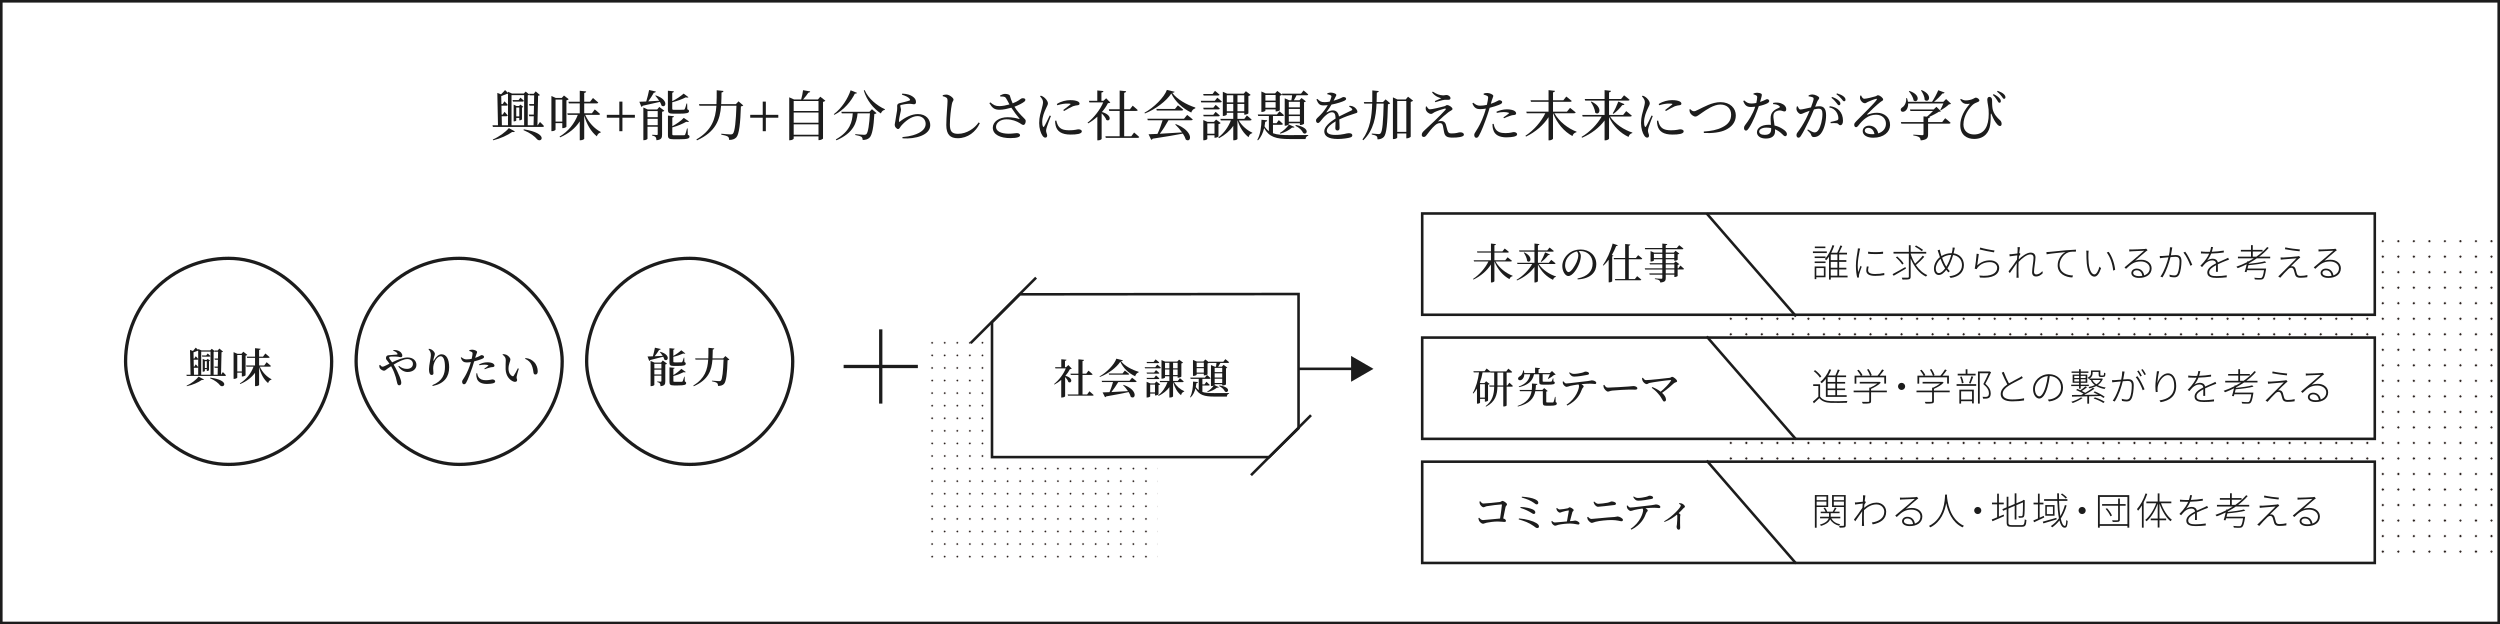 <?xml version="1.0" encoding="UTF-8"?><svg id="_レイヤー_2" xmlns="http://www.w3.org/2000/svg" xmlns:xlink="http://www.w3.org/1999/xlink" viewBox="0 0 964.717 240.889"><defs><style>.cls-1,.cls-2{fill:none;}.cls-1,.cls-3,.cls-4,.cls-5,.cls-6{stroke-width:0px;}.cls-7,.cls-2,.cls-8{stroke:#1c1c1c;stroke-miterlimit:10;}.cls-7,.cls-8{fill:#fff;}.cls-3{fill:url(#_6_dpi_10_-2);}.cls-4{fill:#1c1c1c;}.cls-5{fill:#231815;}.cls-8{stroke-width:1.271px;}.cls-6{fill:url(#_6_dpi_10_);}</style><pattern id="_6_dpi_10_" x="0" y="0" width="48" height="48" patternTransform="translate(-4323.988 -6313.26) rotate(-135) scale(.286)" patternUnits="userSpaceOnUse" viewBox="0 0 48 48"><rect class="cls-1" width="48" height="48"/><circle class="cls-5" cx="24" cy="48" r="1.2"/><circle class="cls-5" cx="48" cy="48" r="1.2"/><circle class="cls-5" cx="24" cy="24" r="1.2"/><circle class="cls-5" cx="48" cy="24" r="1.2"/><circle class="cls-5" cx="36" cy="36" r="1.2"/><circle class="cls-5" cx="12" cy="36" r="1.2"/><circle class="cls-5" cx="36" cy="12" r="1.2"/><circle class="cls-5" cx="12" cy="12" r="1.2"/><circle class="cls-5" cx="-0" cy="48" r="1.2"/><circle class="cls-5" cx="-0" cy="24" r="1.2" transform="translate(-23.69 20.156) rotate(-80.783)"/><circle class="cls-5" cx="24" r="1.2"/><circle class="cls-5" cx="48" r="1.2"/><circle class="cls-5" cx="-0" r="1.2" transform="translate(-0 -0) rotate(-80.783)"/></pattern><pattern id="_6_dpi_10_-2" patternTransform="translate(-4651.788 -6850.08) rotate(-135) scale(.353)" xlink:href="#_6_dpi_10_"/></defs><g id="moji"><rect class="cls-7" x=".5" y=".5" width="963.717" height="239.889"/><path class="cls-4" d="m208.372,47.082s.987.903,1.554,1.554c-.042.231-.252.336-.525.336h-19.19l-.168-.63h2.121l-.252-12.493,1.428.546c.609-.567,1.239-1.26,1.554-1.638l1.134,1.092v-.441l1.554.693h4.535l.735-.756,1.407,1.134-.084-.273h1.785l.756-.945,1.659,1.428c-.147.126-.336.21-.735.273l-.252,11.38h.105l.882-1.26Zm-18.204,6.761c2.415-1.05,4.997-2.939,6.194-4.409l2.331,1.281c-.126.21-.483.315-1.05.21-1.659,1.197-4.514,2.541-7.328,3.212l-.147-.294Zm3.506-5.501h2.352v-12.094c-.084,0-.189-.042-.294-.084-.378.189-1.008.441-1.701.672-.105.084-.294.168-.588.21h-.021l.063,3.107h.504l.672-1.05s.819.777,1.281,1.344c-.063.231-.231.336-.525.336h-1.911l.063,3.443h.42l.672-1.071s.798.798,1.26,1.365c-.063.231-.252.336-.525.336h-1.806l.084,3.485Zm3.716-11.632v11.632h4.871v-11.632h-4.871Zm.399,1.911h2.31l.735-.945s.798.693,1.323,1.197c-.042.231-.231.336-.525.336h-3.674l-.168-.588Zm3.044,1.743l1.113.882c-.084.084-.294.21-.525.252v4.535c-.021.147-.525.399-.882.399h-.147v-.924h-1.176v.987c0,.105-.42.336-.84.336h-.168v-6.467l1.113.546h.945l.567-.546Zm-.441,4.556v-3.422h-1.176v3.422h1.176Zm1.743,4.976c9.7,1.575,6.845,5.417,5.165,3.884-.903-1.113-2.646-2.478-5.291-3.569l.126-.315Zm2.142-13.396c-.126.126-.336.252-.63.294v11.548h2.247l.084-3.485h-1.722l-.189-.63h1.911l.084-3.443h-1.722l-.189-.63h1.911l.063-3.359h-1.764l-.084-.294Z"/><path class="cls-4" d="m214.377,47.523v2.499c0,.189-.63.588-1.344.588h-.252v-13.563l1.701.756h2.289l.861-.945,1.827,1.428c-.147.168-.462.357-.882.441v10.183c-.021.147-.777.546-1.365.546h-.231v-1.932h-2.604Zm0-9.091v8.503h2.604v-8.503h-2.604Zm11.443,5.9c1.281,2.897,3.632,5.375,6.005,6.593l-.042.231c-.651.105-1.218.609-1.47,1.449-2.184-1.722-3.863-4.514-4.871-8.021v8.965c0,.189-.714.567-1.365.567h-.357v-7.286c-1.68,2.625-4.22,4.703-7.58,6.173l-.21-.294c3.38-1.995,5.774-5.06,7.034-8.377h-3.884l-.168-.609h4.808v-3.821h-4.199l-.168-.63h4.367v-4.241l2.478.252c-.063.294-.21.504-.756.588v3.401h2.247l1.134-1.449s1.26,1.029,2.037,1.743c-.063.231-.273.336-.567.336h-4.85v3.821h2.96l1.113-1.491s1.281,1.029,2.058,1.764c-.063.231-.294.336-.567.336h-5.186Z"/><path class="cls-4" d="m244.993,45.424h-4.808v5.207h-1.197v-5.207h-4.829v-1.113h4.829v-5.102h1.197v5.102h4.808v1.113Z"/><path class="cls-4" d="m253.069,36.815c5.144,1.68,3.884,5.102,2.226,3.947-.126-.462-.357-.945-.651-1.449-1.617.399-3.758.882-6.614,1.491-.126.231-.336.378-.546.42l-.756-1.953c.609,0,1.533-.042,2.646-.105.42-1.407.861-3.128,1.113-4.43l2.604.588c-.084.273-.336.462-.798.462-.504.945-1.323,2.226-2.142,3.338,1.26-.063,2.708-.168,4.22-.252-.462-.714-1.029-1.407-1.512-1.932l.21-.126Zm1.344,4.451l1.953,1.47c-.126.168-.462.336-.882.399v8.776c0,1.281-.231,2.016-2.163,2.205-.042-.525-.126-.945-.336-1.218-.231-.252-.609-.462-1.323-.567v-.336s1.428.105,1.785.105c.294,0,.357-.105.357-.378v-2.813h-3.947v4.619c0,.168-.609.567-1.323.567h-.273v-12.619l1.701.777h3.632l.819-.987Zm-4.556,1.596v2.352h3.947v-2.352h-3.947Zm3.947,5.438v-2.457h-3.947v2.457h3.947Zm6.047-4.43c-1.764,0-2.121-.357-2.121-1.554v-7.307l2.31.231c-.021.273-.231.483-.63.546v3.254c1.638-.798,3.485-2.058,4.388-2.918l1.869,1.386c-.189.189-.546.21-1.071.063-1.239.651-3.275,1.428-5.186,1.89v2.499c0,.315.084.42.798.42h1.848c.819,0,1.491,0,1.743-.042.21-.021.336-.063.42-.21.189-.273.441-1.197.693-2.184h.252l.063,2.247c.525.189.651.378.651.693,0,.714-.756.987-3.926.987h-2.1Zm5.564,8.146c.525.189.651.378.651.714,0,.714-.735,1.008-4.01,1.008h-2.163c-1.764,0-2.142-.357-2.142-1.596v-7.538l2.31.252c-.021.231-.231.441-.63.504v3.359c1.701-.903,3.527-2.247,4.43-3.233l2.016,1.386c-.168.21-.504.252-1.071.126-1.26.714-3.338,1.638-5.375,2.163v2.625c0,.336.105.42.819.42h1.932c.819,0,1.512,0,1.764-.021.231,0,.357-.063.441-.231.189-.315.441-1.281.714-2.373h.252l.063,2.436Z"/><path class="cls-4" d="m286.828,40.7c-.189.189-.441.273-.924.357-.189,6.32-.672,10.792-1.764,11.947-.651.693-1.533.987-2.792.987.021-.525-.105-.987-.462-1.26-.42-.294-1.512-.609-2.562-.777l.021-.357c1.176.126,3.044.273,3.59.273.441,0,.63-.063.861-.273.798-.714,1.197-5.102,1.386-10.792h-5.921c-.42,5.375-2.016,10.036-9.301,13.354l-.231-.357c5.963-3.485,7.37-7.895,7.727-12.997h-6.551l-.189-.63h6.761c.105-1.701.084-3.506.084-5.354l2.625.273c-.063.315-.231.525-.756.588-.021,1.533-.042,3.044-.126,4.493h5.669l1.008-1.071,1.848,1.596Z"/><path class="cls-4" d="m300.335,45.424h-4.808v5.207h-1.197v-5.207h-4.829v-1.113h4.829v-5.102h1.197v5.102h4.808v1.113Z"/><path class="cls-4" d="m318.494,38.873c-.147.168-.462.357-.903.462v14.13c-.042.168-.882.609-1.491.609h-.252v-1.449h-9.574v.84c0,.21-.651.651-1.428.651h-.294v-16.566l1.869.84h2.729c.336-1.092.609-2.541.735-3.59l2.771.483c-.063.252-.294.462-.735.483-.504.777-1.26,1.785-2.037,2.625h5.732l.924-1.071,1.953,1.554Zm-12.22.105v3.863h9.574v-3.863h-9.574Zm0,4.451v3.926h9.574v-3.926h-9.574Zm9.574,8.566v-4.01h-9.574v4.01h9.574Z"/><path class="cls-4" d="m330.681,35.807c-.105.252-.273.378-.798.315-1.428,2.876-4.094,6.278-7.916,8.188l-.21-.252c3.128-2.331,5.459-6.11,6.488-9.217l2.436.966Zm5.795,6.341l1.785,1.512c-.147.168-.42.273-.861.336-.252,4.787-.819,8.209-1.911,9.175-.63.567-1.47.84-2.604.84,0-.504-.105-.945-.462-1.197-.378-.294-1.428-.567-2.394-.714l.021-.336c1.071.105,2.876.252,3.401.252.42,0,.63-.063.861-.252.672-.588,1.155-3.842,1.386-8.021h-4.766c-.357,3.548-1.491,7.517-8.146,10.393l-.252-.336c5.606-3.17,6.341-6.929,6.53-10.057h-4.22l-.189-.609h10.855l.966-.987Zm-2.813-7.391c1.365,3.275,4.787,6.026,7.832,7.412l-.063.231c-.672.084-1.218.588-1.512,1.386-2.897-1.911-5.417-4.997-6.593-8.839l.336-.189Z"/><path class="cls-4" d="m348.049,36.542l.105-.42c1.995.084,3.149.546,3.905,1.05,1.008.651,1.407,1.344,1.407,2.205,0,.546-.252.861-.777.861-.588,0-.84-.189-1.764-.189-1.134,0-2.562.294-3.086.42-.357.063-.441.21-.441.42,0,.252.252.819.273,1.281.021.546-.168,1.071-.315,1.785-.189.924-.462,1.953-.462,2.876.021.231.126.252.294.126,2.1-1.68,4.619-2.939,7.013-2.939,3.191,0,4.766,2.121,4.766,4.283,0,3.863-5.753,5.438-10.687,5.081l-.063-.483c1.533-.126,3.086-.399,4.052-.693,3.821-1.134,4.934-2.834,4.934-4.409,0-1.764-1.344-3.002-3.149-3.002-2.352,0-4.85,2.058-6.362,3.821-.378.483-.63,1.176-1.113,1.176-.294,0-.567-.168-.861-.504-.294-.315-.462-.756-.462-1.071,0-.378.147-.84.231-1.449.147-1.176.525-3.065.672-4.094.105-.798.042-1.302.042-1.785,0-.462.21-.903.903-1.071,1.029-.252,3.065-.714,3.863-1.029.294-.126.315-.315.042-.651-.546-.714-1.68-1.197-2.96-1.596Z"/><path class="cls-4" d="m363.796,37.13v-.42c.546-.126,1.008-.231,1.449-.21,1.113.042,2.708,1.26,2.708,1.932,0,.483-.441.672-.63,1.68-.378,1.995-.777,5.228-.777,7.958,0,2.583.756,3.569,3.128,3.569,3.443,0,6.446-2.163,7.979-4.409l.441.315c-1.512,3.317-4.64,5.795-8.524,5.795-2.876,0-4.409-1.407-4.409-5.102,0-3.191.483-7.916.483-9.238,0-.84-.126-1.113-.483-1.344-.336-.231-.777-.399-1.365-.525Z"/><path class="cls-4" d="m385.897,36.857c.693-.378,1.365-.63,1.932-.63.903,0,1.764.294,1.869.714.294.987.567,1.89,1.071,2.939,2.268-.861,2.897-1.659,3.464-1.911.42-.126,1.05-.084,1.323.21.21.273.126.693-.21.987-.63.546-2.184,1.386-3.884,2.016,1.008,1.68,2.394,3.17,3.653,4.388.504.483.672.714.693,1.113.021.63-.315,1.533-.861,1.533-.504,0-.84-.336-1.449-.714-1.197-.714-2.918-1.449-5.123-1.449-2.31,0-4.031,1.26-4.031,2.939,0,1.533,1.743,2.604,4.934,2.604,1.554,0,2.31-.231,3.065-.231.714,0,1.281.273,1.281.84,0,.63-1.029,1.092-3.779,1.092-3.653,0-6.74-1.239-6.74-4.031,0-2.289,2.457-4.031,5.711-4.031,1.932,0,3.548.399,4.451.672.231.042.273.021.105-.168-.987-1.134-2.121-2.646-3.107-4.178-1.323.378-3.086.777-4.451.798-2.184.021-2.939-.777-4.031-2.541l.357-.315c1.302,1.05,1.974,1.47,3.569,1.449,1.029,0,2.583-.294,3.821-.651-.483-.924-.945-1.848-1.386-2.499-.357-.546-.966-.546-2.163-.567l-.084-.378Z"/><path class="cls-4" d="m405.534,44.773c-.42,1.134-1.323,3.338-1.533,4.136-.21.693-.336,1.176-.336,1.533,0,.651.42,1.344.42,1.869,0,.504-.252.798-.735.798-.42,0-.798-.336-1.113-.819-.63-.924-1.239-2.729-1.239-4.808,0-2.331.651-4.22.987-5.48.252-1.029.483-1.785.504-2.562.021-.798-.483-1.554-1.155-2.268l.315-.273c.504.189.84.357,1.218.651.504.378,1.512,1.407,1.512,2.352,0,.504-.294.903-.819,2.079-.588,1.26-1.386,3.149-1.386,5.144,0,.966.126,1.386.273,1.659s.294.315.483.021c.483-.735,1.638-3.191,2.142-4.241l.462.21Zm2.079,1.764c.126.504.315,1.26.588,1.743.735,1.302,1.806,1.995,4.409,1.995,2.226,0,3.044-.378,3.527-.378.651,0,1.323.252,1.323.798,0,.987-1.995,1.239-4.346,1.239-3.485,0-5.228-1.26-5.753-3.485-.168-.63-.21-1.281-.21-1.848l.462-.063Zm.21-6.404c1.659-1.071,3.632-1.491,5.123-1.491,1.428,0,2.247.168,2.939.483.504.231.693.567.693.861,0,.336-.189.546-.651.609-.546.084-1.134.126-1.869.399-.924.399-2.373,1.197-3.443,1.848l-.336-.378c.924-.693,2.31-1.722,2.708-2.1.252-.252.273-.399-1.155-.399-.798,0-2.079.105-3.842.651l-.168-.483Z"/><path class="cls-4" d="m428.468,39.587c-.189.147-.462.21-.945.231-.546,1.134-1.344,2.289-2.31,3.401,4.199,1.176,3.212,3.968,1.722,3.065-.273-.819-1.071-1.806-1.827-2.541v9.847c0,.147-.546.567-1.365.567h-.294v-9.133c-1.092,1.008-2.289,1.89-3.527,2.583l-.252-.252c2.541-1.995,4.934-5.144,6.047-7.832h-5.333l-.189-.63h3.233v-3.989l2.373.231c-.042.294-.231.504-.777.588v3.17h.798l1.029-.966,1.617,1.659Zm9.154,11.548s1.26,1.008,1.995,1.722c-.063.231-.273.336-.546.336h-12.367l-.147-.609h5.501v-9.784h-4.01l-.168-.63h4.178v-7.223l2.499.252c-.042.315-.231.525-.756.609v6.362h2.226l1.05-1.386s1.218.966,1.953,1.68c-.042.231-.252.336-.546.336h-4.682v9.784h2.75l1.071-1.449Z"/><path class="cls-4" d="m453.271,35.409c-.084.252-.357.378-.924.42,1.869,2.478,5.522,4.577,8.923,5.669l-.042.315c-.798.21-1.365.945-1.533,1.617-3.317-1.554-6.32-4.346-7.706-7.349-1.911,2.939-6.131,6.11-10.183,7.706l-.168-.294c3.59-1.932,7.622-5.942,8.65-8.797l2.981.714Zm4.829,8.944s1.323.987,2.163,1.722c-.063.231-.294.336-.588.336h-8.776c-.945,1.722-2.226,3.758-3.359,5.207,2.415-.126,5.417-.315,8.608-.525-.798-1.134-1.764-2.226-2.646-3.044l.231-.168c7.181,2.855,5.963,7.454,3.863,5.984-.231-.735-.63-1.533-1.155-2.31-2.771.546-6.488,1.176-11.632,1.953-.126.252-.357.399-.567.441l-1.029-2.142c.84-.021,2.016-.063,3.443-.147.714-1.512,1.512-3.653,1.974-5.249h-5.711l-.189-.609h14.172l1.197-1.449Zm-3.569-3.695s1.26.945,2.058,1.659c-.042.231-.273.336-.567.336h-9.637l-.147-.609h7.16l1.134-1.386Z"/><path class="cls-4" d="m469.729,37.697s1.092.861,1.743,1.47c-.042.231-.252.336-.525.336h-7.412l-.168-.609h5.417l.945-1.197Zm-5.27-.84l-.168-.588h3.632l.924-1.218s1.113.861,1.764,1.491c-.063.231-.273.315-.567.315h-5.585Zm3.737,4.724l.903-1.113s.987.798,1.596,1.407c-.042.231-.231.336-.525.336h-5.69l-.168-.63h3.884Zm-3.716,3.317l-.168-.609h3.884l.903-1.134s.987.819,1.596,1.407c-.042.231-.231.336-.525.336h-5.69Zm5.711,7.769c-.021.126-.777.483-1.302.483h-.231v-.945h-2.771v1.428c0,.147-.672.504-1.323.504h-.231v-7.811l1.638.714h2.478l.819-.903,1.785,1.344c-.147.168-.462.336-.861.42v4.766Zm-1.533-1.071v-3.968h-2.771v3.968h2.771Zm9.364-5.123c1.176,2.1,3.296,3.863,5.228,4.724l-.042.21c-.672.126-1.176.651-1.407,1.533-1.827-1.407-3.338-3.632-4.241-6.467h-.042v7.16c0,.105-.525.504-1.344.504h-.273v-5.564c-1.323,1.932-3.191,3.527-5.522,4.766l-.231-.315c2.226-1.68,3.863-4.052,4.829-6.551h-3.884l-.168-.609h4.976v-2.331h-2.499v.672c0,.147-.651.525-1.281.525h-.252v-9.322l1.659.735h6.404l.84-.945,1.848,1.428c-.126.147-.462.336-.882.42v6.677c-.021.147-.819.525-1.344.525h-.252v-.714h-2.625v2.331h2.646l.987-1.302s1.155.903,1.827,1.575c-.042.231-.252.336-.525.336h-4.43Zm-4.619-9.721v2.771h2.499v-2.771h-2.499Zm2.499,6.194v-2.834h-2.499v2.834h2.499Zm1.617-6.194v2.771h2.625v-2.771h-2.625Zm2.625,6.194v-2.834h-2.625v2.834h2.625Z"/><path class="cls-4" d="m491.219,51.408c1.638.609,3.758.735,6.53.735,1.596,0,5.354,0,7.076-.042v.273c-.651.126-.987.672-1.029,1.281h-6.131c-5.144,0-7.958-.735-9.847-4.241-.42,1.764-1.155,3.548-2.415,4.766l-.21-.252c1.155-1.974,1.575-5.144,1.596-7.727l2.205.231c-.042.315-.273.525-.756.567-.063.567-.147,1.155-.273,1.764.483.777,1.029,1.365,1.68,1.848v-5.837h-4.115l-.168-.609h7.391l.966-1.197s1.092.84,1.764,1.47c-.063.231-.273.336-.567.336h-3.695v2.771h1.365l.882-1.197s.987.84,1.596,1.47c-.063.231-.273.336-.546.336h-3.296v3.254Zm-2.918-8.713c0,.147-.672.504-1.323.504h-.231v-7.895l1.659.735h3.632l.861-.945,1.848,1.428c-.126.168-.462.336-.882.42v5.585c-.021.147-.84.462-1.365.462h-.252v-.777h-3.947v.483Zm0-6.047v2.163h3.947v-2.163h-3.947Zm3.947,4.934v-2.163h-3.947v2.163h3.947Zm1.617,9.742c1.428-.798,2.897-2.247,3.527-3.275l2.142.966c-.105.231-.42.294-.966.231-.966.882-2.75,1.869-4.535,2.331l-.168-.252Zm.987-14.55l-.168-.63h7.37l.966-1.239s1.134.882,1.806,1.533c-.063.231-.252.336-.525.336h-3.989c-.294.63-.693,1.365-1.029,1.911h2.163l.798-.861,1.68,1.281c-.126.147-.378.294-.714.336v8.293c-.021.147-.819.504-1.344.504h-.252v-.672h-4.283v.378c0,.189-.672.567-1.323.567h-.252v-10.582l1.68.756h.882c.126-.567.231-1.302.294-1.911h-3.758Zm2.478,2.499v2.142h4.283v-2.142h-4.283Zm4.283,2.771h-4.283v2.142h4.283v-2.142Zm0,4.934v-2.184h-4.283v2.184h4.283Zm-1.575,1.239c6.278,1.197,3.989,4.367,2.792,3.023-.399-.882-1.344-1.911-2.939-2.688l.147-.336Z"/><path class="cls-4" d="m520.823,40.784c.84.105,1.302.252,1.722.525.588.378,1.26,1.176,1.26,1.806,0,.462-.315.504-1.197.756-1.575.462-3.947,1.323-5.795,2.226.084,1.197.105,2.604.105,3.317,0,.567-.273.945-.777.945-.441,0-.861-.252-.861-.903,0-.525.084-1.554.105-2.625-1.932,1.134-3.401,2.415-3.401,3.611,0,1.071,1.197,1.617,3.212,1.617,3.107,0,4.325-.672,5.27-.672.84,0,1.365.252,1.365.798,0,.399-.147.672-.861.882-.756.231-2.918.567-4.703.567-3.947,0-5.249-1.281-5.249-2.981,0-1.722,2.016-3.443,4.367-4.934-.063-1.743-.399-2.394-1.47-2.394-1.134,0-2.52,1.26-3.359,2.205-.735.819-1.344,1.911-1.932,1.932-.504.021-.798-.399-.798-1.008-.021-.63.735-1.113,1.659-2.058,1.134-1.134,2.121-2.52,2.876-3.821-.525.063-1.05.105-1.554.105-1.701,0-2.079-.63-2.834-2.289l.399-.231c.798.798,1.281,1.281,2.792,1.26.588,0,1.26-.084,1.932-.21.315-.672.525-1.281.63-1.743.105-.357.063-.546-.336-.735-.273-.147-.714-.273-1.218-.378l.021-.357c.42-.147.924-.294,1.281-.273.714,0,2.184.336,2.184.903,0,.294-.168.462-.378.903-.168.336-.42.84-.672,1.323.987-.273,1.89-.588,2.478-.84.84-.357.987-.567,1.302-.567.546,0,1.05.168,1.05.672,0,.294-.189.504-.63.735-.819.399-2.855,1.113-5.018,1.512-.441.777-1.008,1.701-1.89,2.834-.084.126-.021.231.126.147.693-.378,1.47-.756,2.31-.756,1.302,0,2.121.882,2.352,2.373,1.638-.882,3.653-1.722,4.829-2.352.357-.21.399-.42.105-.735-.21-.273-.63-.546-1.029-.735l.231-.357Z"/><path class="cls-4" d="m534.676,38.348l1.785,1.512c-.147.189-.42.315-.882.378-.168,7.559-.546,11.422-1.554,12.577-.609.651-1.47.966-2.457.966,0-.525-.063-.966-.357-1.218-.315-.294-1.05-.525-1.869-.672l.021-.357c.819.084,2.142.21,2.583.21.399,0,.567-.063.777-.273.756-.714,1.05-4.745,1.218-11.485h-2.75c-.21,4.955-1.05,10.204-5.102,14.13l-.336-.294c2.96-4.052,3.611-8.986,3.758-13.836h-3.065l-.168-.609h3.254c.042-1.533.021-3.023.021-4.493l2.499.252c-.063.294-.231.504-.756.588-.021,1.176-.021,2.415-.084,3.653h2.499l.966-1.029Zm10.624.504c-.147.189-.483.378-.924.462v13.438c-.042.168-.84.63-1.449.63h-.252v-1.89h-3.506v1.575c0,.21-.609.609-1.365.609h-.294v-16.104l1.743.819h3.191l.903-1.071,1.953,1.533Zm-2.625,12.031v-11.905h-3.506v11.905h3.506Z"/><path class="cls-4" d="m550.548,41.056c.336.672.756,1.134,1.218,1.134.861,0,4.388-.84,5.627-1.197.525-.147.693-.462,1.029-.462.651,0,2.079.84,2.079,1.533,0,.42-.735.63-1.47,1.155-.882.63-3.002,2.499-4.157,3.632.42-.105.924-.147,1.302-.147.777,0,1.47.42,1.722,1.218.21.693.441,1.575.609,2.226.273.987.609,1.344,1.512,1.344,2.31,0,2.667-.441,3.443-.441.882,0,1.449.357,1.449.924,0,.924-2.604,1.134-4.367,1.134-2.31,0-3.002-.567-3.317-2.247-.147-.714-.294-1.596-.441-2.352-.147-.609-.462-1.008-1.113-1.008-.672,0-1.302.294-1.911.861-1.302,1.113-2.499,2.834-3.317,3.842-.294.399-.609.651-1.029.651s-.777-.294-.777-.777c0-.798.441-1.197,1.05-1.785.861-.819,2.604-2.394,3.653-3.422,1.596-1.512,3.569-3.485,4.43-4.472.336-.378.147-.609-.336-.483-.84.21-2.729.819-3.863,1.365-.609.315-.861.672-1.302.672-.966,0-1.806-.861-2.037-1.533-.126-.399-.084-.819,0-1.281l.315-.084Zm2.058-5.417l.294-.294c1.365.945,2.583,1.407,3.884,1.449.672.021.987-.147,1.344-.147.735,0,1.596.546,1.596,1.26,0,.315-.231.609-.798.609-.504,0-.903-.021-1.449,0-.924.084-2.729.651-3.611.924l-.168-.441c.84-.357,1.848-.798,2.478-1.092-.735-.189-2.331-.609-3.569-2.268Z"/><path class="cls-4" d="m575.294,40.049c1.05-.336,1.869-.714,2.499-1.05.336-.189.588-.336.777-.336.399,0,1.092.231,1.092.735,0,.441-.294.693-1.302,1.092-.504.21-2.079.756-3.527,1.113-.294.987-.609,2.079-.966,3.065-.924,2.708-2.268,6.194-3.149,7.685-.315.546-.546.819-1.071.819-.441,0-.756-.504-.756-1.071s.294-.819.672-1.491c.987-1.512,2.121-3.548,3.128-6.404.252-.693.483-1.491.693-2.289-.714.105-1.512.21-2.184.21-1.344,0-2.331-.42-3.023-2.226l.336-.252c.945.777,1.575,1.134,2.562,1.134.945.021,1.89-.126,2.688-.315.252-1.05.42-2.016.483-2.625.042-.504-.063-.672-.441-.882-.378-.189-.84-.315-1.281-.441l.021-.42c.483-.147.903-.231,1.449-.21.903.021,2.226.588,2.247,1.092,0,.42-.336.903-.63,1.932l-.315,1.134Zm1.092,7.748c.105.588.294,1.344.714,1.974.735,1.155,2.016,1.596,3.779,1.596,2.037,0,2.75-.399,3.296-.399.588,0,1.26.273,1.26.882,0,.462-.546.714-1.239.882-.63.126-1.575.273-2.855.273-2.667,0-4.556-.903-5.102-2.897-.273-.756-.315-1.575-.315-2.268l.462-.042Zm1.071-4.682c1.029-.483,2.541-.924,4.01-.924,1.386,0,2.331.273,2.813.525.525.294.777.672.777,1.029,0,.441-.357.609-.987.651-.378.021-.735.084-1.281.294-.714.189-1.68.63-2.415.945l-.231-.336c.672-.441,1.848-1.239,2.1-1.512.147-.126.084-.231-.105-.294-.483-.168-1.197-.252-1.827-.252-.84,0-1.785.126-2.708.315l-.147-.441Z"/><path class="cls-4" d="m599.811,43.702c1.848,3.233,5.312,5.921,8.545,7.097l-.042.252c-.693.105-1.281.609-1.533,1.449-3.17-1.722-5.9-4.808-7.454-8.797h-.042v9.805c0,.21-.735.651-1.386.651h-.336v-8.944c-1.974,3.065-4.976,5.69-8.692,7.496l-.231-.315c3.296-2.163,6.089-5.438,7.685-8.692h-7.181l-.168-.609h8.587v-3.8h-6.782l-.168-.609h6.95v-3.905l2.478.273c-.063.294-.231.504-.756.588v3.044h3.989l1.134-1.428s1.302.987,2.1,1.701c-.063.231-.294.336-.588.336h-6.635v3.8h5.375l1.197-1.47s1.344,1.029,2.163,1.743c-.042.231-.252.336-.546.336h-7.664Z"/><path class="cls-4" d="m621.285,44.962c1.869,2.855,5.396,5.186,8.629,6.194l-.042.21c-.651.105-1.218.651-1.449,1.47-3.149-1.47-5.9-4.136-7.517-7.664v8.335c0,.21-.735.651-1.386.651h-.336v-7.664c-2.058,2.771-5.06,5.081-8.671,6.656l-.231-.315c3.296-1.932,6.131-4.934,7.79-7.874h-7.349l-.168-.609h8.629v-5.522h-7.475l-.189-.63h7.664v-3.422l2.478.273c-.063.294-.231.504-.756.588v2.562h4.64l1.155-1.428s1.302.987,2.121,1.722c-.063.231-.273.336-.567.336h-7.349v5.522h5.438l1.176-1.47s1.344,1.008,2.163,1.743c-.063.231-.252.336-.546.336h-7.853Zm-7.181-5.774c4.724,2.184,3.044,5.711,1.449,4.262-.084-1.365-.924-3.023-1.68-4.136l.231-.126Zm8.23,4.535c.693-1.071,1.533-2.855,2.163-4.535l2.352,1.008c-.105.252-.378.42-.819.336-.987,1.302-2.268,2.583-3.422,3.401l-.273-.21Z"/><path class="cls-4" d="m637.782,44.773c-.42,1.134-1.323,3.338-1.533,4.136-.21.693-.336,1.176-.336,1.533,0,.651.42,1.344.42,1.869,0,.504-.252.798-.735.798-.42,0-.798-.336-1.113-.819-.63-.924-1.239-2.729-1.239-4.808,0-2.331.651-4.22.987-5.48.252-1.029.483-1.785.504-2.562.021-.798-.483-1.554-1.155-2.268l.315-.273c.504.189.84.357,1.218.651.504.378,1.512,1.407,1.512,2.352,0,.504-.294.903-.819,2.079-.588,1.26-1.386,3.149-1.386,5.144,0,.966.126,1.386.273,1.659s.294.315.483.021c.483-.735,1.638-3.191,2.142-4.241l.462.21Zm2.079,1.764c.126.504.315,1.26.588,1.743.735,1.302,1.806,1.995,4.409,1.995,2.226,0,3.044-.378,3.527-.378.651,0,1.323.252,1.323.798,0,.987-1.995,1.239-4.346,1.239-3.485,0-5.228-1.26-5.753-3.485-.168-.63-.21-1.281-.21-1.848l.462-.063Zm.21-6.404c1.659-1.071,3.632-1.491,5.123-1.491,1.428,0,2.247.168,2.939.483.504.231.693.567.693.861,0,.336-.189.546-.651.609-.546.084-1.134.126-1.869.399-.924.399-2.373,1.197-3.443,1.848l-.336-.378c.924-.693,2.31-1.722,2.708-2.1.252-.252.273-.399-1.155-.399-.798,0-2.079.105-3.842.651l-.168-.483Z"/><path class="cls-4" d="m652.231,42.106c.399.462.924.819,1.386.819.378,0,.714-.063,1.701-.588,2.142-1.029,5.354-2.918,8.566-2.918,3.842,0,5.942,2.436,5.942,5.102,0,2.729-1.659,4.493-3.905,5.585-1.974.987-5.207,1.386-8.419,1.218l-.042-.567c2.834-.21,5.081-.567,7.223-1.68,2.205-1.092,3.338-2.625,3.338-4.85,0-2.268-1.554-3.884-4.157-3.884-2.625,0-5.543,2.121-6.992,3.107-1.449.945-1.974,1.533-2.646,1.533-.693,0-1.68-.756-2.016-1.407-.21-.399-.231-.861-.294-1.302l.315-.168Z"/><path class="cls-4" d="m676.64,36.08c.357-.147.924-.294,1.386-.294.609,0,1.26.147,1.638.399s.252.714-.483,3.149c1.89-.609,2.331-1.071,2.688-1.071.462,0,.861.294.861.735,0,.399-.42.672-.693.84-.672.378-1.953.819-3.338,1.113-.735,2.205-2.163,5.984-3.842,8.503-.378.546-.672.945-1.113.945-.504,0-.756-.504-.756-.987,0-.399.105-.735.399-1.113,1.323-1.701,2.981-4.157,3.926-7.118-.546.063-1.092.105-1.596.105-1.638,0-2.373-.567-3.023-2.289l.357-.252c.903.735,1.428,1.197,2.834,1.197.609,0,1.281-.105,1.848-.21.189-.798.315-1.617.336-2.142.021-.441-.105-.63-.462-.819-.315-.168-.693-.294-.966-.357v-.336Zm7.58,3.632c1.092-.231,2.205-.147,3.023.147,1.302.462,2.037,1.323,2.037,2.268,0,.525-.21.882-.693.882-.588,0-1.008-.441-1.974-.399-.693.084-1.428.336-1.848.798s-.462,1.134-.42,1.932c.042.609.273,1.848.42,3.086,1.302.294,2.331.819,3.107,1.323,1.092.672,1.68,1.344,1.68,1.995,0,.525-.294.819-.672.819-.441,0-.735-.441-1.281-.924-.714-.693-1.596-1.323-2.667-1.764.021.294.042.567.042.819,0,1.764-1.323,2.771-3.548,2.771s-3.443-1.092-3.443-2.415c0-1.617,1.68-2.897,4.535-2.897.294,0,.588.021.861.042-.042-.861-.126-1.722-.126-2.478,0-1.218.294-2.037.966-2.729.693-.756,1.68-1.113,2.394-1.449.336-.21.252-.462-.063-.693-.546-.441-1.386-.63-2.331-.672v-.462Zm-.756,9.7c-.567-.105-1.176-.168-1.827-.168-1.869,0-2.792.798-2.792,1.512,0,.735.651,1.281,2.163,1.281,1.89,0,2.457-.903,2.457-2.142v-.483Z"/><path class="cls-4" d="m697.918,36.794c.378-.168.882-.336,1.533-.336.882,0,2.562.756,2.562,1.323,0,.504-.483.756-.735,1.344-.189.483-.483,1.197-.84,2.037.567-.084,1.197-.168,1.659-.168,1.596,0,2.562.903,2.562,3.464,0,2.583-.735,5.543-2.058,7.16-.63.756-1.533,1.281-2.604,1.281-.735,0-.903-.294-1.176-1.029-.126-.357-.294-.588-1.407-1.617l.21-.315c1.113.651,2.016,1.155,2.52,1.155.651,0,1.092-.231,1.596-.987.777-1.113,1.512-3.8,1.512-6.11,0-1.407-.357-2.058-1.47-2.058-.462,0-1.113.126-1.806.294-.588,1.407-1.281,3.002-1.911,4.325-1.113,2.268-2.226,4.514-3.086,5.816-.357.588-.63.756-1.008.756-.357,0-.735-.357-.735-.945,0-.42.063-.672.378-1.071,1.113-1.428,2.1-2.939,3.254-5.165.483-.966.987-2.1,1.449-3.212-.714.252-1.365.504-1.785.672-.861.357-1.176.588-1.701.588-.567,0-1.407-.882-1.575-1.617-.084-.399-.021-.882.105-1.281l.378-.063c.273.609.462,1.218,1.05,1.218.672,0,2.436-.462,4.031-.798.609-1.575,1.029-2.918,1.029-3.317,0-.252-.063-.441-.336-.588-.336-.168-1.05-.294-1.596-.357v-.399Zm8.167,4.178c1.617.21,2.792.735,3.674,1.68.903.924,1.428,2.331,1.428,3.947,0,.966-.336,1.722-1.05,1.722-.63,0-.609-.609-1.239-.756-.462-.105-1.701-.084-2.436-.021l-.105-.462c.819-.189,1.974-.42,2.52-.63.441-.168.546-.378.525-.924-.021-.567-.21-1.512-.819-2.394-.588-.84-1.407-1.428-2.708-1.701l.21-.462Zm.882-3.569c1.113.399,1.953.84,2.52,1.365.504.462.693.819.693,1.218,0,.378-.231.63-.567.63s-.588-.441-.987-.945c-.42-.546-.987-1.239-1.911-1.932l.252-.336Zm1.911-1.386c1.113.336,1.953.735,2.499,1.176s.777.84.777,1.302c0,.378-.21.588-.567.588-.336,0-.567-.462-1.008-.966s-.945-1.05-1.953-1.764l.252-.336Z"/><path class="cls-4" d="m718.185,36.857c.294.63.651,1.26,1.197,1.26.798,0,3.338-.63,4.325-.945.567-.168.609-.42.945-.42.735,0,2.037,1.008,2.037,1.68,0,.441-.567.504-1.281,1.113-1.155.882-3.884,3.464-4.808,4.43-.168.168-.063.336.126.252.882-.315,2.1-.714,3.59-.714,2.75,0,5.081,1.785,5.039,4.766-.042,2.667-2.436,4.871-6.509,4.871-2.373,0-4.052-.987-4.052-2.583,0-1.197,1.071-2.079,2.499-2.079,1.47,0,3.107.924,3.485,2.981,2.016-.63,2.96-2.079,2.981-3.653.063-1.848-1.302-3.548-3.842-3.548-2.981,0-5.06,1.932-6.824,4.22-.378.462-.567.609-.924.588-.336,0-.693-.399-.651-.987.021-.441.252-.777.798-1.323,2.939-3.023,6.908-6.803,7.853-8.23.231-.336.084-.462-.189-.399-.693.126-2.373.798-3.233,1.197-.399.189-.714.504-1.092.504-.924,0-1.743-1.05-1.869-1.701-.084-.378-.042-.798.042-1.239l.357-.042Zm5.144,14.886c-.273-1.554-1.239-2.415-2.415-2.415-.777,0-1.323.42-1.323,1.092,0,.756.924,1.365,2.834,1.365.315,0,.609-.021.903-.042Z"/><path class="cls-4" d="m752.881,40.028c-.168.189-.399.231-.819.252-.735.714-2.1,1.701-3.086,2.268l-.231-.168c.378-.651.861-1.659,1.176-2.457h-13.605c.084,1.47-.504,2.478-1.134,2.918-.609.42-1.407.42-1.638-.126-.252-.525.084-1.008.546-1.302.882-.525,1.638-1.974,1.47-3.527l.315-.021c.189.504.315.987.378,1.428h9.301c.882-1.302,1.827-3.107,2.394-4.472l2.436.882c-.084.252-.336.399-.819.357-.798.987-2.058,2.247-3.275,3.233h3.632l1.05-1.071,1.911,1.806Zm-2.268,5.585s1.323,1.029,2.1,1.764c-.063.231-.273.336-.546.336h-8.146v4.094c0,1.344-.315,2.142-2.834,2.373-.084-.546-.231-.945-.609-1.239-.42-.273-1.029-.504-2.268-.672v-.315s2.876.21,3.422.21c.399,0,.525-.126.525-.462v-3.989h-8.566l-.168-.609h8.734v-2.205l1.323.126c.756-.63,1.68-1.47,2.331-2.184h-8.692l-.189-.609h9.154l1.05-1.008,1.764,1.701c-.168.147-.42.168-.861.21-.903.63-2.373,1.386-3.674,1.974l.252.021c-.042.294-.252.462-.693.525v1.449h5.438l1.155-1.491Zm-13.815-10.519c4.745,1.533,3.275,4.913,1.659,3.674-.168-1.176-1.071-2.625-1.869-3.527l.21-.147Zm4.724-.336c4.535,1.848,2.75,5.207,1.197,3.8-.021-1.26-.735-2.708-1.428-3.653l.231-.147Z"/><path class="cls-4" d="m756.424,38.453l.231-.294c.63.357,1.239.588,1.911.588.987,0,2.1-.231,2.855-.63.609-.273.756-.441,1.05-.441.588,0,1.344.651,1.344,1.029,0,.273-.126.462-.588.651-.546.252-1.281.441-1.953,1.05-1.323,1.176-3.611,4.178-3.611,7.685,0,2.52,1.89,3.8,4.073,3.8,4.115,0,5.69-3.296,5.69-7.958,0-1.218-.042-2.184-.273-3.296-.084-.546-.294-1.533-.294-2.121,0-.735.357-1.155.819-1.134.609,0,1.029.525,1.029,1.176,0,1.113.021,2.352.21,3.443.399,2.016,1.848,3.464,2.771,4.304.378.336.693.714.714,1.47,0,.441-.189.861-.609.861-.399,0-.84-.315-1.197-.777-.672-.777-1.407-1.974-2.016-3.611-.189-.609-.378-.567-.378.063,0,.798.021,2.31-.231,3.947-.315,2.415-1.932,5.354-6.194,5.354-2.688,0-5.333-1.449-5.333-5.312,0-3.107,1.701-5.963,3.716-8.272-.483.084-1.134.105-1.701.042-.84-.126-1.386-.567-2.037-1.617Zm14.214.189c-.378-.588-.777-1.239-1.638-1.995l.315-.315c.987.462,1.701.966,2.184,1.491.462.483.609.861.588,1.26s-.231.588-.546.567c-.378-.021-.546-.441-.903-1.008Zm1.764-1.47c-.42-.546-.861-1.092-1.785-1.806l.273-.315c1.071.399,1.764.756,2.289,1.218.504.462.714.903.693,1.302-.021.357-.21.588-.588.567-.315,0-.483-.462-.882-.966Z"/><rect class="cls-6" x="355.837" y="130.914" width="90.787" height="86.742"/><rect class="cls-3" x="666.921" y="92.647" width="296.539" height="122.818"/><rect class="cls-8" x="48.457" y="99.685" width="79.524" height="79.524" rx="39.762" ry="39.762"/><path class="cls-4" d="m85.997,143.58s.785.72,1.217,1.232c-.032.176-.192.256-.4.256h-14.758l-.128-.464h1.601l-.208-9.572,1.152.4c.432-.464.864-.993,1.072-1.281l.929.88v-.352l1.296.544h3.345l.608-.624,1.12.88-.064-.208h1.232l.641-.769,1.424,1.185c-.128.128-.272.192-.592.24l-.192,8.675h.016l.688-1.024Zm-13.989,5.25c1.825-.832,3.761-2.337,4.642-3.489l2.065,1.104c-.112.16-.4.24-.864.176-1.297.944-3.521,1.937-5.763,2.417l-.08-.208Zm4.466-13.429c-.048,0-.096-.016-.16-.048-.288.128-.752.304-1.249.464-.08.064-.208.096-.368.128h-.032l.048,2.401h.272l.544-.864s.608.608.945,1.024v-3.105Zm-1.697,6.066h.208l.544-.88s.592.625.945,1.057v-3.009c-.064.128-.176.176-.368.176h-1.377l.048,2.657Zm.08,3.137h1.617v-2.849c-.064.128-.192.176-.368.176h-1.313l.064,2.673Zm2.785-8.916v8.916h3.601v-8.916h-3.601Zm.272,1.489h1.648l.592-.769s.656.561,1.057.977c-.032.16-.176.24-.4.24h-2.769l-.128-.448Zm2.241,1.296l.913.72c-.064.064-.224.16-.417.192v3.457c0,.112-.432.32-.72.32h-.128v-.72h-.752v.736c0,.08-.352.272-.704.272h-.128v-4.962l.896.416h.592l.448-.432Zm-.352,3.521v-2.625h-.752v2.625h.752Zm1.329,3.729c7.875,1.072,5.234,4.338,3.826,3.009-.656-.864-1.937-1.953-3.922-2.785l.096-.224Zm1.745-10.132c-.096.08-.256.16-.448.208v8.803h1.553l.064-2.673h-1.201l-.144-.464h1.345l.064-2.657h-1.2l-.144-.464h1.344l.048-2.609h-1.233l-.048-.144Z"/><path class="cls-4" d="m91.562,143.804v1.889c0,.16-.576.512-1.201.512h-.224v-10.324l1.505.656h1.521l.736-.816,1.521,1.2c-.112.128-.352.272-.656.336v7.539c-.016.128-.704.48-1.216.48h-.224v-1.473h-1.761Zm0-6.803v6.338h1.761v-6.338h-1.761Zm8.691,4.482c.96,2.161,2.737,3.97,4.514,4.85l-.032.176c-.592.096-1.057.561-1.281,1.312-1.617-1.329-2.785-3.425-3.473-6.146v6.883c0,.144-.656.448-1.249.448h-.32v-5.17c-1.312,1.841-3.201,3.297-5.698,4.354l-.16-.224c2.561-1.553,4.354-3.921,5.282-6.482h-2.753l-.128-.464h3.458v-2.929h-3.041l-.128-.464h3.169v-3.266l2.145.224c-.032.224-.16.384-.576.448v2.593h1.504l.913-1.217s1.056.864,1.665,1.425c-.048.176-.208.256-.432.256h-3.649v2.929h1.984l.929-1.249s1.024.864,1.665,1.457c-.048.176-.208.256-.448.256h-3.857Z"/><rect class="cls-8" x="137.417" y="99.685" width="79.524" height="79.524" rx="39.762" ry="39.762"/><path class="cls-4" d="m151.836,135.049c1.504-.032,2.433.464,2.897.976.336.384.512.785.512,1.201s-.24.625-.592.625c-.304,0-.672-.144-1.04-.192-.577-.08-1.873-.128-2.785-.064-.433.032-.656.096-.656.432,0,.336.64,1.072,1.152,1.793,2.193-1.057,4.29-1.873,5.97-1.873,2.081,0,3.394,1.232,3.394,2.849,0,1.681-1.457,2.753-3.425,2.753-1.297,0-2.577-.72-3.554-2.129l.24-.224c1.008.816,1.937,1.152,3.105,1.152,1.329,0,2.289-.72,2.289-1.937,0-1.104-.944-1.857-2.113-1.857-1.489,0-3.473.992-5.33,2.145,1.008,1.632,1.857,3.489,2.353,4.738.304.752.592,1.697.592,2.273s-.288.976-.785.976c-.384,0-.608-.224-.768-.768-.144-.448-.288-1.312-.56-2.321-.336-1.104-.88-2.721-1.809-4.274-.464.304-.928.608-1.344.896-.672.464-.913.832-1.409.832-.48,0-1.281-.48-1.569-.928-.192-.32-.272-.624-.224-1.2l.288-.128c.256.352.577.705.945.705.368,0,.896-.256,1.457-.544.4-.208.816-.416,1.216-.624-.272-.417-.512-.736-.72-.993-.336-.416-.705-.704-.608-1.312.112-1.024,1.008-.944,1.569-.992,1.104-.064,2.225-.16,2.641-.208.224-.032.304-.16.192-.384-.16-.368-.704-.816-1.617-1.104l.096-.288Z"/><path class="cls-4" d="m165.352,134.761l.16-.176c.336.048.704.144.992.304.705.384,1.312,1.168,1.312,1.633,0,.384-.128.656-.24,1.04-.176.512-.272.977-.352,1.441-.032.304.096.32.256.032.784-1.408,1.841-2.321,2.897-2.321,1.873,0,2.945,1.841,2.945,5.042,0,3.489-1.712,6.259-6.338,7.203l-.144-.336c4.065-1.617,4.866-4.337,4.866-7.075s-.64-4.082-1.665-4.082c-.672,0-1.553.64-2.097,1.712-.512.993-.785,1.953-.785,3.009,0,.705.112,1.217.112,1.857,0,.4-.288.656-.656.656s-.608-.16-.8-.56c-.192-.417-.272-1.104-.272-1.633,0-1.633.736-4.482.736-5.458,0-.976-.256-1.504-.928-2.289Z"/><path class="cls-4" d="m183.366,138.106c.769-.256,1.345-.528,1.809-.768.288-.176.497-.304.641-.304.352,0,.976.192.976.672,0,.384-.272.608-1.2.944-.417.176-1.537.544-2.609.8-.208.72-.448,1.521-.704,2.257-.656,1.953-1.665,4.706-2.321,5.842-.256.464-.464.736-.944.736-.4,0-.688-.448-.688-.96,0-.528.288-.736.64-1.345.688-1.072,1.521-2.593,2.257-4.706.16-.464.336-1.009.48-1.553-.512.08-1.073.144-1.521.144-1.104,0-1.857-.32-2.369-1.857l.224-.16c.768.592,1.232.816,1.953.832.705.016,1.425-.096,2.017-.208.192-.8.32-1.521.352-1.969.016-.384-.048-.512-.32-.688-.272-.16-.608-.272-.96-.384l.016-.289c.384-.144.752-.224,1.185-.208.8.016,1.825.464,1.825.88,0,.352-.272.705-.56,1.665l-.176.624Zm.769,5.922c.064.432.192,1.008.512,1.473.592.896,1.537,1.216,2.865,1.216,1.505,0,2.065-.304,2.449-.304.512,0,1.121.24,1.121.785,0,.384-.4.624-.977.752-.496.112-1.201.208-2.225.208-2.193,0-3.633-.8-3.938-2.433-.176-.56-.16-1.168-.128-1.665l.32-.032Zm.72-3.377c.8-.464,2-.848,3.201-.848,1.056,0,1.761.224,2.113.416.432.256.64.576.64.88,0,.368-.288.544-.864.576-.288,0-.576.048-.992.176-.608.128-1.329.416-1.889.64l-.176-.24c.512-.32,1.345-.928,1.521-1.12.112-.096.064-.176-.064-.224-.368-.128-.928-.192-1.393-.192-.592,0-1.28.096-2.001.224l-.096-.288Z"/><path class="cls-4" d="m195.174,139.034c0-.896-.272-1.44-1.249-2.177l.112-.208c.417.016.896.064,1.297.224.704.32,1.617,1.136,1.617,1.841,0,.752-.72,1.697-.72,3.553,0,1.665.816,2.593,1.408,2.865.24.112.432.096.592-.128.528-.752,1.088-1.857,1.601-2.881l.368.16c-.368,1.168-.784,2.529-.832,3.057-.08.849.176.864.176,1.296,0,.608-.608.929-1.473.577-1.28-.544-2.833-1.953-2.961-4.738-.064-1.216.064-2.497.064-3.441Zm7.475-.56l.112-.32c1.601.176,2.481.721,3.33,1.553.944.928,1.409,2.369,1.409,3.538,0,.848-.289,1.28-.913,1.28-.304,0-.592-.192-.688-.592-.16-.688-.176-1.776-.736-3.041-.464-1.072-1.328-1.921-2.513-2.417Z"/><rect class="cls-8" x="226.376" y="99.685" width="79.524" height="79.524" rx="39.762" ry="39.762"/><path class="cls-4" d="m254.777,135.753c4.193,1.137,3.025,4.034,1.584,3.025-.08-.352-.24-.736-.448-1.121-1.201.336-2.817.752-4.978,1.265-.096.208-.256.32-.416.352l-.64-1.713c.464,0,1.184-.016,2.064-.064.304-1.056.608-2.369.785-3.329l2.225.496c-.064.208-.24.352-.608.352-.416.705-1.056,1.633-1.729,2.465.928-.048,2.001-.112,3.105-.176-.336-.544-.736-1.057-1.104-1.457l.16-.096Zm.992,3.345l1.633,1.233c-.096.112-.336.272-.672.32v6.499c0,1.104-.192,1.713-1.841,1.873-.032-.464-.096-.849-.256-1.088-.176-.224-.448-.4-.993-.497v-.24s1.041.08,1.329.08c.224,0,.256-.096.256-.288v-2.033h-2.721v3.57c0,.144-.592.48-1.217.48h-.24v-9.732l1.537.656h2.497l.688-.833Zm-3.265,1.297v1.792h2.721v-1.792h-2.721Zm2.721,4.098v-1.841h-2.721v1.841h2.721Zm4.818-3.281c-1.409,0-1.713-.304-1.713-1.361v-5.49l2.001.192c-.032.208-.176.368-.497.416v2.369c1.137-.608,2.401-1.537,3.058-2.177l1.568,1.217c-.144.144-.416.16-.848.048-.928.416-2.385.96-3.778,1.265v1.841c0,.224.064.304.561.304h1.344c.512,0,.993,0,1.185-.016.176-.016.272-.048.352-.16.144-.208.368-.88.592-1.649h.176l.064,1.697c.4.16.512.32.512.608,0,.64-.608.896-3.025.896h-1.552Zm4.209,5.986c.416.176.528.336.528.624,0,.656-.608.913-3.089.913h-1.601c-1.44,0-1.745-.304-1.745-1.376v-5.603l2.0.192c-.016.176-.176.336-.496.384v2.401c1.185-.688,2.433-1.696,3.073-2.401l1.713,1.217c-.128.16-.4.192-.849.08-.96.496-2.449,1.104-3.938,1.472v1.921c0,.256.064.32.592.32h1.376c.561,0,1.024,0,1.233-.016.176,0,.272-.048.368-.176.144-.24.368-.96.608-1.792h.176l.048,1.841Z"/><path class="cls-4" d="m281.469,138.746c-.128.144-.336.24-.704.288-.16,4.978-.528,8.228-1.393,9.124-.544.544-1.232.768-2.289.768,0-.464-.096-.88-.4-1.136-.32-.256-1.137-.512-1.969-.656l.016-.24c.912.08,2.337.192,2.769.192.32,0,.48-.048.656-.208.608-.528.896-3.761,1.056-8.099h-4.29c-.32,4.162-1.537,7.763-7.219,10.276l-.176-.256c4.466-2.737,5.506-6.115,5.762-10.02h-4.898l-.144-.464h5.074c.064-1.312.048-2.673.048-4.098l2.257.224c-.032.24-.176.4-.576.448-.016,1.168-.032,2.321-.096,3.425h4.082l.88-.912,1.552,1.344Z"/><line class="cls-8" x1="325.544" y1="141.42" x2="354.191" y2="141.42"/><line class="cls-8" x1="339.867" y1="127.096" x2="339.867" y2="155.744"/><line class="cls-2" x1="500.562" y1="142.331" x2="522.824" y2="142.331"/><polygon class="cls-4" points="521.365 147.317 530 142.332 521.365 137.345 521.365 147.317"/><rect class="cls-7" x="548.808" y="82.38" width="367.588" height="39.086"/><path class="cls-4" d="m577.078,100.899c1.433,2.507,4.119,4.591,6.626,5.503l-.032.195c-.538.082-.993.472-1.188,1.124-2.458-1.335-4.575-3.729-5.78-6.822h-.033v7.603c0,.163-.57.505-1.075.505h-.26v-6.936c-1.531,2.377-3.859,4.413-6.741,5.812l-.179-.244c2.556-1.677,4.721-4.217,5.958-6.74h-5.568l-.13-.472h6.659v-2.947h-5.259l-.13-.472h5.389v-3.028l1.921.211c-.049.228-.179.391-.586.456v2.36h3.093l.879-1.107s1.009.765,1.628,1.319c-.049.179-.228.26-.456.26h-5.145v2.947h4.168l.928-1.14s1.042.797,1.677,1.351c-.033.179-.195.261-.423.261h-5.942Z"/><path class="cls-4" d="m593.753,101.876c1.449,2.214,4.184,4.021,6.691,4.803l-.032.163c-.505.082-.944.505-1.124,1.14-2.442-1.14-4.575-3.208-5.829-5.942v6.463c0,.163-.57.505-1.075.505h-.26v-5.943c-1.596,2.149-3.924,3.94-6.724,5.161l-.179-.244c2.556-1.498,4.754-3.826,6.041-6.105h-5.699l-.13-.472h6.692v-4.282h-5.796l-.146-.488h5.943v-2.654l1.921.211c-.049.228-.179.391-.586.456v1.986h3.598l.896-1.107s1.009.765,1.645,1.335c-.049.179-.212.261-.44.261h-5.698v4.282h4.217l.912-1.14s1.042.782,1.677,1.352c-.049.179-.195.26-.423.26h-6.089Zm-5.568-4.477c3.663,1.693,2.36,4.428,1.123,3.305-.065-1.059-.716-2.345-1.302-3.208l.179-.098Zm6.382,3.517c.538-.831,1.188-2.214,1.677-3.517l1.823.781c-.081.195-.293.326-.635.261-.765,1.009-1.758,2.002-2.654,2.637l-.212-.163Z"/><path class="cls-4" d="m608.734,107.46c4.021-.781,5.845-2.882,5.845-5.812,0-2.914-2.084-4.787-4.771-4.787-.195,0-.391.017-.603.033.423.521.814,1.156.814,1.824,0,.797-.179,1.758-.521,2.703-.684,1.986-2.556,5.096-4.314,5.096-1.156,0-2.312-1.807-2.312-3.858,0-1.596.781-3.37,2.247-4.64,1.319-1.172,2.996-1.742,4.803-1.742,3.468,0,6.073,2.312,6.073,5.698,0,2.8-1.84,5.536-7.196,5.845l-.065-.358Zm-.163-10.453c-1.107.245-2.198.814-3.012,1.645-1.009,1.026-1.612,2.279-1.612,3.68,0,1.481.667,2.67,1.335,2.67,1.025,0,2.507-2.475,3.142-3.891.342-.83.619-1.856.619-2.638,0-.57-.195-1.025-.472-1.465Z"/><path class="cls-4" d="m624.286,94.631c-.082.195-.277.342-.619.31-.489,1.237-1.059,2.41-1.693,3.484l.635.228c-.065.13-.211.244-.488.293v9.59c-.033.114-.57.423-1.091.423h-.261v-8.727c-.635.863-1.318,1.612-2.019,2.247l-.228-.146c1.433-1.986,2.947-5.177,3.777-8.352l1.986.651Zm4.233,5.422v7.636h2.345l.895-1.124s.993.782,1.596,1.335c-.033.179-.195.261-.439.261h-9.622l-.13-.472h3.956v-7.636h-4.298l-.13-.489h4.428v-5.405l1.986.195c-.049.245-.179.407-.586.472v4.738h2.735l.879-1.091s.993.749,1.596,1.319c-.049.179-.228.261-.439.261h-4.771Z"/><path class="cls-4" d="m648.438,102.462s.896.765,1.417,1.27c-.049.179-.211.261-.423.261h-2.051v2.491c-.016.114-.651.407-1.091.407h-.179v-.912h-3.321v1.302c0,.977-.228,1.58-2.084,1.742-.065-.391-.179-.667-.456-.863-.293-.211-.749-.375-1.644-.472v-.261s2.035.147,2.426.147c.342,0,.439-.098.439-.358v-1.237h-4.884l-.13-.472h5.015v-1.514h-6.626l-.146-.456h6.773v-1.514h-4.771l-.146-.472h4.917v-1.498h-3.256v.472c0,.114-.57.391-1.107.391h-.179v-4.021l1.4.586h3.142v-1.286h-6.61l-.13-.488h6.74v-1.726l1.905.211c-.032.228-.195.391-.586.439v1.075h4.282l.896-1.091s1.026.765,1.645,1.319c-.049.179-.195.26-.423.26h-6.398v1.286h3.126l.667-.716,1.465,1.091c-.114.114-.342.245-.651.31v2.084c-.016.098-.684.375-1.107.375h-.212v-.57h-3.289v1.498h3.159l.651-.716,1.433,1.091c-.114.114-.342.244-.651.31v1.302h.293l.765-1.074Zm-6.968-2.882v-1.628h-3.256v1.628h3.256Zm1.319-1.628v1.628h3.289v-1.628h-3.289Zm0,5.584h3.321v-1.514h-3.321v1.514Zm3.321.456h-3.321v1.514h3.321v-1.514Z"/><line class="cls-7" x1="658.59" y1="82.38" x2="693.076" y2="122.08"/><path class="cls-4" d="m704.944,97.649h-5.361v-.63h5.361v.63Zm-4.688,1.934v-.615h4.189v.615h-4.189Zm0,1.318h4.189v.601h-4.189v-.601Zm4.189,6.094h-3.56v.718h-.63v-4.878h4.189v4.16Zm-.059-11.25h-4.072v-.601h4.072v.601Zm-3.501,7.705v2.915h2.915v-2.915h-2.915Zm12.07,3.589h-6.489v.85h-.674v-8.862c-.337.513-.718,1.011-1.099,1.436-.132-.146-.322-.381-.483-.513,1.304-1.406,2.388-3.589,2.915-5.361l.703.19c-.293.879-.688,1.831-1.172,2.754h2.3c.439-.806.938-2.007,1.216-2.812l.732.205c-.381.85-.85,1.846-1.26,2.607h3.091v.659h-3.032v2.197h2.783v.659h-2.783v2.271h2.783v.659h-2.783v2.388h3.252v.674Zm-3.926-8.848h-2.563v2.197h2.563v-2.197Zm0,2.856h-2.563v2.271h2.563v-2.271Zm-2.563,5.317h2.563v-2.388h-2.563v2.388Z"/><path class="cls-4" d="m717.81,95.921c-.059.22-.146.513-.205.791-.322,1.567-.732,3.97-.732,5.698,0,.952.059,1.67.161,2.622.264-.762.659-1.816.908-2.461l.469.352c-.352.908-.894,2.417-1.025,3.062-.044.205-.073.454-.059.63.015.146.029.322.044.454l-.688.059c-.293-1.055-.513-2.666-.513-4.629,0-2.109.498-4.614.688-5.845.044-.308.073-.571.073-.806l.879.073Zm3.281,6.958c-.146.542-.22.981-.22,1.392,0,.674.396,1.465,2.681,1.465,1.304,0,2.446-.117,3.56-.381l.015.806c-.879.176-2.124.293-3.53.293-2.402,0-3.428-.762-3.428-2.051,0-.469.103-1.025.22-1.597l.703.073Zm5.566-5.757v.791c-1.421.176-4.336.176-5.786,0v-.791c1.45.278,4.409.22,5.786,0Z"/><path class="cls-4" d="m735.479,103.655c-1.655.981-3.428,2.021-4.746,2.754l-.425-.615c1.245-.645,3.149-1.714,4.951-2.754l.22.615Zm7.075-4.556c-.894,1.055-2.212,2.329-3.237,3.179,1.172,1.729,2.651,3.135,4.395,3.867-.161.146-.396.396-.513.586-2.622-1.23-4.629-3.867-5.903-7.002v7.031c0,.63-.19.864-.615.981-.41.132-1.245.146-2.534.146-.044-.19-.161-.527-.278-.747,1.084.029,2.051.015,2.344,0,.278-.015.381-.088.381-.366v-8.906h-5.918v-.688h5.918v-2.549h.703v2.549h6.006v.688h-6.006v.117c.425,1.333.996,2.607,1.699,3.765.981-.85,2.227-2.124,2.959-3.091l.601.439Zm-8.525,2.988c-.454-.791-1.494-1.963-2.446-2.783l.542-.337c.938.806,2.007,1.948,2.461,2.725l-.557.396Zm7.588-5.142c-.586-.527-1.743-1.289-2.681-1.787l.439-.439c.908.483,2.095,1.216,2.695,1.699l-.454.527Z"/><path class="cls-4" d="m754.346,95.584c-.088.322-.146.703-.205.938-.073.396-.176.806-.278,1.23,2.344.322,3.984,2.08,3.984,4.526,0,2.798-1.992,4.556-5.142,4.966l-.469-.659c2.944-.278,4.863-1.831,4.863-4.321,0-2.007-1.333-3.574-3.428-3.853-.542,1.875-1.318,3.838-2.08,4.951l-.117.176c.293.41.615.791.938,1.099l-.571.483c-.264-.293-.527-.615-.806-.981-.835,1.113-1.802,1.978-2.871,1.978-1.055,0-1.875-.864-1.875-2.461,0-1.67.981-3.398,2.3-4.424-.176-.498-.337-.996-.469-1.436-.132-.425-.278-.908-.41-1.201l.806-.249c.073.337.19.82.278,1.216.103.352.234.791.396,1.245,1.26-.776,2.549-1.113,3.882-1.113h.088c.117-.425.205-.835.278-1.245.029-.22.073-.63.059-.938l.85.073Zm-3.735,7.969c-.19-.293-.381-.601-.571-.938-.352-.615-.806-1.641-1.201-2.71-1.113.967-1.846,2.461-1.846,3.706,0,1.113.469,1.772,1.216,1.772.835,0,1.714-.894,2.402-1.831Zm.513-.762c.615-1.011,1.348-2.695,1.846-4.424-1.23,0-2.432.352-3.545,1.099.366,1.011.806,2.036,1.143,2.622.146.264.308.542.483.82l.073-.117Z"/><path class="cls-4" d="m762.979,102.425c1.45-1.362,3.105-1.963,4.951-1.963,2.036,0,3.53,1.216,3.53,2.886,0,2.563-2.432,4.16-7.441,3.75l-.22-.776c4.702.527,6.885-.938,6.885-3.003,0-1.274-1.172-2.168-2.783-2.168-2.095,0-3.662.762-4.746,2.051-.176.22-.293.469-.366.659l-.776-.176c.293-1.26.674-4.424.747-5.771l.835.103c-.19,1.084-.439,3.413-.615,4.409Zm1.157-6.899c1.172.381,4.219.996,5.508,1.128l-.19.732c-1.318-.176-4.424-.806-5.508-1.113l.19-.747Z"/><path class="cls-4" d="m788.276,105.413c-.82.864-1.743,1.289-2.622,1.289s-1.494-.557-1.494-1.626c0-1.641.557-4.175.557-5.625,0-.923-.454-1.274-1.26-1.274-1.245,0-3.076,1.333-4.512,2.9-.029.718-.059,1.406-.059,1.992,0,1.406-.015,2.095.044,3.354l.044.747h-.85c.029-.146.044-.498.044-.732.015-1.392.015-1.978.029-3.442,0-.322.029-.864.059-1.494-.747,1.128-1.86,2.71-2.695,3.882l-.498-.659c.806-1.011,2.578-3.457,3.267-4.541.044-.557.073-1.128.117-1.655-.63.088-1.978.264-2.944.396l-.073-.82c.264.015.513,0,.762-.015.483-.029,1.494-.146,2.3-.278.044-.762.088-1.362.088-1.523,0-.278,0-.615-.044-.938l.938.044c-.059.322-.161,1.187-.278,2.285l.146-.044.337.366c-.161.264-.396.615-.586.938l-.088,1.143c1.084-1.069,3.076-2.607,4.57-2.607,1.216,0,1.89.688,1.89,1.846,0,1.421-.571,4.131-.571,5.581,0,.557.249,1.011.864,1.011.85,0,1.685-.527,2.373-1.289l.146.791Z"/><path class="cls-4" d="m790.893,97.195c.791-.088,3.735-.396,6.401-.615,1.641-.146,2.856-.22,3.794-.249v.762c-.85-.015-2.139.015-2.856.249-2.256.791-3.472,3.179-3.472,4.893,0,3.091,2.886,3.999,5.186,4.072l-.264.762c-2.476-.059-5.654-1.362-5.654-4.673,0-2.358,1.479-4.307,3.018-5.127-1.289.146-5.771.557-7.28.864l-.088-.864c.542-.015.923-.044,1.216-.073Z"/><path class="cls-4" d="m805.884,97.928c-.029.879,0,2.358.117,3.633.264,2.637,1.099,4.321,2.212,4.321.776,0,1.509-1.362,1.948-3.003l.615.63c-.835,2.417-1.699,3.237-2.578,3.237-1.245,0-2.52-1.348-2.93-5.024-.132-1.201-.146-3.003-.146-3.823,0-.308-.015-.908-.073-1.187l.923.029c-.029.249-.073.835-.088,1.187Zm10.327,6.182l-.762.308c-.264-2.769-1.216-5.332-2.476-6.973l.732-.264c1.245,1.699,2.241,4.351,2.505,6.929Z"/><path class="cls-4" d="m828.728,96.551c-.22.161-.513.366-.703.513-.674.513-2.871,2.49-4.116,3.545.776-.278,1.582-.381,2.344-.381,2.373,0,4.028,1.421,4.028,3.296,0,2.358-2.036,3.721-4.849,3.721-1.963,0-2.974-.85-2.974-1.904,0-.879.791-1.699,2.021-1.699,1.802,0,2.725,1.274,2.915,2.622,1.318-.454,2.153-1.392,2.153-2.754,0-1.479-1.479-2.622-3.413-2.622-2.49,0-3.735.923-5.742,2.856l-.571-.571c1.304-1.099,3.223-2.695,4.058-3.398.806-.674,2.783-2.388,3.53-3.032-.791.044-4.16.205-4.907.234-.278.015-.557.029-.835.073l-.029-.82c.278.029.645.044.864.044.732,0,4.38-.132,5.112-.205.322-.029.454-.059.586-.103l.527.586Zm-2.036,9.888c-.161-1.274-.923-2.153-2.227-2.153-.732,0-1.304.425-1.304,1.011,0,.791.967,1.26,2.183,1.26.483,0,.938-.044,1.348-.117Z"/><path class="cls-4" d="m838.253,95.481c-.029.205-.073.425-.117.659-.059.396-.22,1.465-.41,2.388.776-.059,1.494-.117,1.86-.117,1.157,0,2.212.396,2.212,2.285,0,1.729-.264,3.999-.864,5.186-.454.952-1.113,1.143-1.978,1.143-.542,0-1.245-.117-1.685-.22l-.117-.82c.645.205,1.377.308,1.787.308.557,0,1.04-.088,1.377-.806.498-1.084.732-3.047.732-4.702,0-1.421-.674-1.685-1.597-1.685-.425,0-1.128.059-1.89.117-.513,2.051-1.45,5.171-3.091,7.822l-.791-.322c1.509-2.021,2.666-5.552,3.105-7.427-.879.088-1.729.176-2.168.205-.278.044-.776.088-1.113.146l-.103-.864c.425.015.732.015,1.143,0,.498-.015,1.45-.103,2.417-.176.22-.996.396-2.183.396-3.193l.894.073Zm4.995,1.655c.908,1.113,2.197,3.735,2.71,5.054l-.718.366c-.469-1.421-1.67-3.94-2.681-5.098l.688-.322Z"/><path class="cls-4" d="m855.101,104.886c.029-.615.059-1.743.059-2.549-1.494.791-2.666,1.641-2.666,2.754,0,1.318,1.377,1.465,2.93,1.465,1.069,0,2.578-.117,3.853-.322l-.015.776c-1.187.146-2.695.234-3.882.234-1.963,0-3.618-.381-3.618-2.08,0-1.611,1.655-2.651,3.369-3.545h.015c-.059-.732-.63-1.143-1.436-1.143-1.04,0-1.904.454-2.637,1.099-.41.381-.835.908-1.318,1.479l-.659-.498c2.095-2.08,2.974-3.691,3.413-4.702-.293.015-.586.015-.85.015-.645,0-1.538-.029-2.344-.073v-.762c.791.103,1.772.146,2.388.146.352,0,.703,0,1.069-.015.22-.63.396-1.333.439-1.875l.776.059c-.103.454-.249,1.099-.469,1.802,1.538-.059,3.179-.205,4.614-.454v.732c-1.494.234-3.281.366-4.863.41-.337.864-.908,1.846-1.582,2.681.615-.425,1.509-.688,2.212-.688.981,0,1.772.527,1.919,1.45,1.128-.542,2.197-.967,3.062-1.362.352-.161.615-.293.938-.469l.322.747c-.308.088-.674.234-1.011.366-.923.366-2.095.835-3.296,1.421,0,.835.015,2.183.029,2.9h-.762Z"/><path class="cls-4" d="m870.871,99.7c-.981.674-2.007,1.289-3.076,1.86l-.044.234c2.241-.22,4.819-.571,6.255-.981l.498.498c-1.729.483-4.512.835-6.885,1.025-.103.439-.22.879-.322,1.289h7.163s-.015.249-.044.381c-.352,2.256-.645,3.208-1.113,3.618-.249.205-.513.264-.967.264-.425.029-1.318.015-2.227-.059-.015-.19-.103-.454-.22-.659.967.103,1.919.117,2.256.117.322,0,.498-.015.63-.132.337-.264.63-1.084.894-2.9h-6.548c-.073.278-.146.542-.22.762l-.703-.103c.249-.762.542-1.89.776-2.944-1.128.571-2.3,1.069-3.472,1.509-.103-.132-.337-.425-.498-.571,1.421-.483,2.812-1.069,4.16-1.758l.073-.352.483.059c.688-.366,1.362-.747,1.992-1.157h-6.123v-.645h5.039v-1.992h-3.911v-.63h3.911v-1.846h.688v1.846h3.765v.63h-3.765v1.992h1.377c1.597-1.113,3.018-2.373,4.175-3.735l.586.337c-1.069,1.245-2.314,2.373-3.691,3.398h4.277v.645h-5.171Z"/><path class="cls-4" d="m886.932,99.934c-.483.469-2.256,2.124-2.9,2.812.146-.029.425-.029.527-.015.659.029,1.055.454,1.26,1.069.132.454.337,1.289.513,1.816.19.601.542.85,1.392.85s2.021-.146,2.681-.337l-.044.835c-.615.117-1.875.22-2.651.22-1.04,0-1.758-.249-2.051-1.23-.146-.439-.366-1.377-.527-1.831-.19-.498-.483-.806-.938-.806s-.82.19-1.143.498c-.571.527-2.432,2.446-3.149,3.369l-.762-.527c.132-.103.352-.278.557-.498.483-.483,5.024-5.024,6.519-6.475-1.23.088-4.072.337-4.995.41-.454.029-.791.073-1.113.117l-.073-.864c.337.029.718.029,1.143.029.923-.029,4.336-.308,5.376-.439.22-.029.483-.088.615-.146l.483.557c-.205.146-.586.483-.718.586Zm.557-3.677l-.117.718c-1.406-.132-3.853-.469-5.64-.806l.132-.718c1.553.366,4.307.718,5.625.806Z"/><path class="cls-4" d="m901.758,96.551c-.22.161-.513.366-.703.513-.674.513-2.871,2.49-4.116,3.545.776-.278,1.582-.381,2.344-.381,2.373,0,4.028,1.421,4.028,3.296,0,2.358-2.036,3.721-4.849,3.721-1.963,0-2.974-.85-2.974-1.904,0-.879.791-1.699,2.021-1.699,1.802,0,2.725,1.274,2.915,2.622,1.318-.454,2.153-1.392,2.153-2.754,0-1.479-1.479-2.622-3.413-2.622-2.49,0-3.735.923-5.742,2.856l-.571-.571c1.304-1.099,3.223-2.695,4.058-3.398.806-.674,2.783-2.388,3.53-3.032-.791.044-4.16.205-4.907.234-.278.015-.557.029-.835.073l-.029-.82c.278.029.645.044.864.044.732,0,4.38-.132,5.112-.205.322-.029.454-.059.586-.103l.527.586Zm-2.036,9.888c-.161-1.274-.923-2.153-2.227-2.153-.732,0-1.304.425-1.304,1.011,0,.791.967,1.26,2.183,1.26.483,0,.938-.044,1.348-.117Z"/><rect class="cls-7" x="548.808" y="130.265" width="367.588" height="39.086"/><path class="cls-4" d="m582.45,147.677s.863.749,1.368,1.27c-.049.179-.195.261-.423.261h-2.002v7.245c-.017.098-.423.407-1.075.407h-.228v-7.652h-2.247c-.082,2.963-.733,5.845-4.38,7.701l-.195-.179c2.719-2.051,3.256-4.624,3.321-7.521h-1.791l-.13-.472h1.921v-4.95h-1.465l-.049-.163c-.065.049-.179.081-.309.081h-2.654c-.228,1.4-.586,2.735-1.075,3.973l.31.13h1.498l.635-.684,1.367,1.042c-.098.114-.342.228-.635.293v6.187c-.016.082-.603.342-1.009.342h-.212v-1.075h-1.856v1.449c0,.114-.391.407-.977.407h-.211v-5.845c-.407.684-.863,1.319-1.384,1.921l-.244-.179c1.302-2.198,2.035-5.096,2.426-7.961h-2.052l-.13-.456h4.314l.798-1.042s.814.635,1.384,1.123h6.17l.814-1.074s.944.749,1.482,1.27c-.033.179-.195.26-.407.26h-1.726v4.95h.309l.749-1.059Zm-11.315.586v5.177h1.856v-5.177h-1.856Zm8.955.472v-4.95h-2.247v4.95h2.247Z"/><path class="cls-4" d="m600.308,155.166c.358.13.439.293.439.554,0,.57-.553.847-2.621.847h-1.319c-1.253,0-1.449-.293-1.449-1.221v-4.379h-2.915c-.554,2.719-2.198,4.819-6.708,5.91l-.13-.228c3.614-1.254,4.998-3.256,5.421-5.682h-4.494l-.146-.489h4.706c.098-.797.114-1.628.065-2.491l2.117.163c-.033.277-.244.407-.586.44-.016.651-.065,1.286-.163,1.888h2.654l.7-.732,1.351,1.14c-.081.098-.244.179-.553.228v3.924c0,.211.065.26.456.26h2.084c.146-.016.228-.049.293-.195.13-.244.326-1.075.538-1.954h.211l.049,2.019Zm-12.097-10.729c-.033,1.075-.521,1.791-1.026,2.117-.472.293-1.14.26-1.351-.212-.146-.423.114-.798.521-1.042.7-.326,1.384-1.27,1.367-2.344h.277c.114.358.163.7.195,1.009h4.168v-2.084l1.905.179c-.033.228-.179.375-.57.439v1.465h4.396l.798-.798,1.417,1.352c-.114.13-.293.163-.619.179-.537.472-1.481,1.124-2.198,1.498l-.179-.114c.244-.423.57-1.107.781-1.645h-2.8v2.621c0,.195.049.261.521.261h1.352c.57,0,1.058,0,1.27-.033.163,0,.26-.033.326-.13.114-.163.293-.602.472-1.156h.179l.049,1.172c.407.13.505.293.505.521,0,.553-.505.765-2.882.749h-1.579c-1.286,0-1.531-.244-1.531-1.14v-2.865h-2.019c-.586,2.735-2.41,4.201-5.796,4.966l-.081-.244c2.751-1.01,3.989-2.458,4.412-4.722h-2.279Z"/><path class="cls-4" d="m603.302,147.156c.342.423.651.814,1.091.814,1.107,0,5.438-.651,8.189-.912,1.14-.114,1.417-.293,1.645-.293.765,0,1.742.407,1.742.928,0,.342-.13.488-.521.488-.293,0-.977-.13-1.808-.13-.716,0-2.002.049-3.386.179.472.277.863.586.863.879,0,.342-.391.439-.619,1.009-.651,1.758-1.856,4.412-5.682,6.382l-.309-.326c3.81-2.524,4.819-6.203,4.819-7.196,0-.212-.065-.423-.228-.635-1.286.179-2.686.44-3.191.57-.521.147-.993.358-1.4.375-.423.017-1.189-.667-1.352-1.156-.098-.228-.114-.521-.114-.879l.26-.098Zm2.41-3.468c.635.439,1.107.586,1.645.586,1.042,0,2.198-.228,2.979-.407.928-.212,1.14-.472,1.449-.472.798,0,1.4.277,1.4.749,0,.26-.179.423-.7.521-1.27.26-3.663.667-5.08.667-.879,0-1.352-.521-1.905-1.449l.212-.195Z"/><path class="cls-4" d="m619.078,148.508c.375.586.651,1.074,1.384,1.074,1.53,0,7.017-.358,7.831-.423,1.091-.082,1.628-.179,2.035-.179.733,0,1.498.342,1.498.863,0,.326-.244.521-.831.521-.586,0-1.156-.033-2.198-.033-1.075,0-5.389.244-6.61.391-1.01.114-1.205.391-1.726.391-.505,0-1.335-.879-1.579-1.498-.13-.326-.13-.667-.13-1.009l.326-.098Z"/><path class="cls-4" d="m633.935,145.756c.358.423.667.928,1.221.928,1.449,0,7.864-.732,9.215-.896.358-.049.57-.375.879-.375.57,0,1.921,1.107,1.921,1.661,0,.504-.667.342-1.205.797-.944.863-2.605,2.345-4.591,3.729.896.814,1.514,1.726,1.514,2.621,0,.456-.309.717-.7.717-.651,0-.602-1.107-2.328-3.028-.781-.944-1.645-1.661-2.475-2.263l.211-.293c1.059.391,2.247,1.025,3.224,1.791,1.693-1.4,3.338-3.159,3.957-4.185.13-.195.049-.309-.163-.309-1.726.114-6.659.797-8.092,1.123-.391.082-.749.456-1.107.456-.537,0-1.319-.749-1.546-1.253-.114-.245-.212-.603-.228-1.091l.293-.13Z"/><path class="cls-4" d="m702.351,153.02c.776,1.172,2.212,1.699,4.072,1.772,1.538.073,4.863.029,6.475-.073-.103.161-.205.483-.234.703-1.538.059-4.658.088-6.226.029-2.007-.073-3.442-.63-4.38-1.802-.674.659-1.377,1.333-2.095,1.978l-.41-.674c.645-.498,1.436-1.201,2.124-1.875v-4.131h-1.992v-.674h2.666v4.746Zm-.088-7.31c-.439-.747-1.436-1.787-2.373-2.49l.527-.381c.938.674,1.948,1.699,2.417,2.432l-.571.439Zm2.314.498c-.498.63-1.025,1.201-1.582,1.67-.117-.132-.396-.396-.571-.513,1.465-1.157,2.739-2.944,3.516-4.863l.688.19c-.308.762-.688,1.494-1.113,2.183h2.739c.337-.703.718-1.626.938-2.285l.732.205c-.293.674-.645,1.45-.981,2.08h3.442v.645h-3.486v1.875h3.12v.63h-3.12v1.89h3.105v.63h-3.105v1.948h3.706v.645h-8.027v-6.929Zm3.647-.688h-2.959v1.875h2.959v-1.875Zm0,2.505h-2.959v1.89h2.959v-1.89Zm0,2.52h-2.959v1.948h2.959v-1.948Z"/><path class="cls-4" d="m728.113,151.38h-6.094v3.398c0,.498-.132.732-.586.85-.439.117-1.23.117-2.607.117-.059-.19-.205-.469-.337-.674,1.26.029,2.168.029,2.476,0s.352-.088.352-.293v-3.398h-6.021v-.659h6.021v-1.128h.366c.967-.41,1.992-.996,2.739-1.582h-6.768v-.645h7.5l.161-.044.469.352c-.938.923-2.446,1.816-3.765,2.388v.659h6.094v.659Zm-11.777-3.34h-.674v-3.076h2.388c-.293-.586-.85-1.406-1.377-2.021l.586-.264c.571.63,1.187,1.479,1.436,2.065l-.41.22h3.354c-.19-.645-.674-1.611-1.172-2.329l.601-.22c.513.732,1.025,1.714,1.216,2.329l-.527.22h2.769c.601-.659,1.348-1.685,1.772-2.402l.688.278c-.498.718-1.113,1.509-1.67,2.124h2.49v3.076h-.688v-2.432h-10.781v2.432Z"/><path class="cls-4" d="m733.795,147.732c.762,0,1.377.615,1.377,1.377s-.615,1.377-1.377,1.377-1.377-.615-1.377-1.377.615-1.377,1.377-1.377Z"/><path class="cls-4" d="m752.367,151.38h-6.094v3.398c0,.498-.132.732-.586.85-.439.117-1.23.117-2.607.117-.059-.19-.205-.469-.337-.674,1.26.029,2.168.029,2.476,0s.352-.088.352-.293v-3.398h-6.021v-.659h6.021v-1.128h.366c.967-.41,1.992-.996,2.739-1.582h-6.768v-.645h7.5l.161-.044.469.352c-.938.923-2.446,1.816-3.765,2.388v.659h6.094v.659Zm-11.777-3.34h-.674v-3.076h2.388c-.293-.586-.85-1.406-1.377-2.021l.586-.264c.571.63,1.187,1.479,1.436,2.065l-.41.22h3.354c-.19-.645-.674-1.611-1.172-2.329l.601-.22c.513.732,1.025,1.714,1.216,2.329l-.527.22h2.769c.601-.659,1.348-1.685,1.772-2.402l.688.278c-.498.718-1.113,1.509-1.67,2.124h2.49v3.076h-.688v-2.432h-10.781v2.432Z"/><path class="cls-4" d="m755.022,148.23h7.559v.674h-7.559v-.674Zm7.339-3.354h-6.914v-.659h3.076v-1.714h.688v1.714h3.149v.659Zm-6.27,5.479h5.581v5.303h-.688v-.835h-4.219v.923h-.674v-5.391Zm.981-2.417c-.073-.674-.352-1.714-.688-2.505l.601-.132c.352.776.659,1.802.732,2.476l-.645.161Zm-.308,3.076v3.164h4.219v-3.164h-4.219Zm3.047-3.193c.308-.703.732-1.86.923-2.637l.703.176c-.322.894-.703,1.963-1.04,2.651l-.586-.19Zm8.511-4.16c-.63,1.362-1.465,3.062-2.212,4.438,1.641,1.406,2.065,2.563,2.08,3.647,0,.791-.19,1.465-.674,1.772-.249.146-.557.249-.923.293-.396.044-.908.029-1.348.015-.015-.205-.088-.498-.234-.718.513.059.996.059,1.333.044.264-.029.498-.088.688-.19.352-.205.469-.703.469-1.26-.015-.996-.498-2.109-2.168-3.486.747-1.362,1.494-2.988,2.021-4.189h-3.398v11.719h-.688v-12.393h4.424l.117-.029.513.337Z"/><path class="cls-4" d="m780.583,145.843c-.264.161-.557.322-.908.513-1.025.542-3.164,1.567-4.629,2.534-1.436.938-2.241,1.963-2.241,3.105,0,1.304,1.216,2.153,3.662,2.153,1.641,0,3.56-.19,4.6-.469l-.015.85c-.996.19-2.769.352-4.541.352-2.607,0-4.468-.82-4.468-2.798,0-1.406.879-2.622,2.563-3.735-.659-1.157-1.465-2.944-2.153-4.541l.762-.322c.601,1.626,1.377,3.311,2.007,4.453,1.465-.879,3.237-1.729,4.087-2.212.337-.205.601-.352.85-.571l.425.688Z"/><path class="cls-4" d="m790.239,154.207c.41-.029.864-.088,1.172-.161,1.875-.396,3.911-1.802,3.911-4.526,0-2.3-1.582-4.292-4.351-4.424-.176,1.436-.469,2.988-.864,4.307-.879,3.018-1.992,4.395-3.193,4.395-1.099,0-2.388-1.318-2.388-3.677,0-3.047,2.739-5.728,6.167-5.728,3.281,0,5.391,2.344,5.391,5.142,0,3.032-2.095,5.01-5.405,5.391l-.439-.718Zm-.044-9.097c-2.988.264-4.937,2.783-4.937,4.951,0,2.051,1.011,2.9,1.685,2.9.659,0,1.611-.981,2.432-3.721.396-1.289.674-2.739.82-4.131Z"/><path class="cls-4" d="m802.282,148.977h-3.032v-.542h3.032v-.718h-2.476v-3.164h2.476v-.674h-2.886v-.542h2.886v-.879h.645v.879h2.959v.542h-2.959v.674h2.534v3.164h-2.534v.718h3.12v.542h-3.12v.996h-.645v-.996Zm1.377,4.614c-1.025.732-2.549,1.465-3.809,1.934-.117-.117-.381-.366-.542-.483,1.304-.41,2.783-1.04,3.721-1.699l.63.249Zm4.673-2.563c1.348.542,2.988,1.421,3.838,2.08l-.454.469c-.293-.234-.674-.498-1.113-.762l-4.453.117v2.842h-.688v-2.827c-2.256.044-4.336.088-5.889.117l-.044-.645c.981,0,2.212-.015,3.589-.029.293-.132.586-.293.894-.454-.762-.483-1.919-1.055-2.886-1.421l.498-.425c.366.146.776.322,1.172.498.659-.425,1.465-1.04,1.934-1.479l.63.308c-.601.527-1.348,1.055-1.992,1.45.483.234.938.483,1.304.703,1.084-.63,2.183-1.333,2.944-1.919l.645.352c-1.143.806-2.637,1.685-3.984,2.373,1.699-.015,3.545-.044,5.376-.088-.586-.322-1.201-.615-1.758-.864l.439-.396Zm-7.896-5.156h1.846v-.82h-1.846v.82Zm1.846,1.333v-.85h-1.846v.85h1.846Zm.645-2.153v.82h1.89v-.82h-1.89Zm1.89,1.304h-1.89v.85h1.89v-.85Zm1.523-.264c-.088.059-.176.117-.278.176-.088-.146-.322-.425-.439-.513,1.055-.527,1.26-1.172,1.26-1.772v-1.025h3.604v1.509c0,.234.015.381.073.41.059.044.146.044.278.044h.483c.146,0,.293-.015.352-.044.073-.015.146-.088.19-.22.044-.146.044-.469.059-.879.117.103.352.22.527.264-.029.425-.059.879-.117,1.025-.088.176-.22.278-.396.337-.117.044-.381.073-.557.073h-.63c-.249,0-.527-.044-.688-.19-.176-.132-.22-.322-.22-.938v-.82h-2.329v.454c0,.703-.22,1.465-1.143,2.095h4.6l.132-.029.366.161c-.41,1.04-1.099,1.816-1.963,2.402.85.439,1.89.762,3.047.923-.146.146-.337.381-.425.571-1.216-.22-2.314-.601-3.223-1.143-.791.425-1.699.703-2.637.908-.059-.146-.19-.396-.322-.527.85-.146,1.685-.396,2.432-.747-.674-.498-1.216-1.113-1.567-1.831l.381-.117h-.85v-.557Zm1.069.557c.352.645.879,1.187,1.553,1.641.688-.425,1.274-.967,1.655-1.641h-3.208Zm.981,6.694c1.318.396,2.93,1.099,3.779,1.685l-.513.483c-.806-.586-2.417-1.318-3.75-1.743l.483-.425Z"/><path class="cls-4" d="m819.848,143.396c-.044.205-.088.41-.117.645-.059.396-.22,1.465-.425,2.388.776-.059,1.494-.117,1.86-.117,1.157,0,2.212.396,2.212,2.285,0,1.743-.249,3.999-.85,5.2-.454.938-1.128,1.128-1.978,1.128-.542,0-1.245-.103-1.699-.22l-.117-.82c.645.205,1.377.322,1.802.322.557,0,1.025-.103,1.377-.82.498-1.069.718-3.032.718-4.688,0-1.421-.659-1.699-1.597-1.699-.425,0-1.128.059-1.89.117-.498,2.065-1.436,5.186-3.091,7.822l-.776-.322c1.509-2.007,2.666-5.552,3.12-7.427-.894.088-1.743.176-2.183.22-.293.029-.791.088-1.128.132l-.088-.864c.425.015.718.015,1.143,0,.498-.015,1.45-.103,2.402-.176.22-1.011.396-2.183.41-3.193l.894.088Zm4.98,1.787c.923,1.113,2.212,3.721,2.725,5.039l-.718.366c-.469-1.421-1.685-3.94-2.681-5.068l.674-.337Zm1.099.088c-.278-.586-.806-1.494-1.216-2.036l.571-.249c.366.513.894,1.392,1.216,2.021l-.571.264Zm1.582-.557c-.322-.645-.806-1.479-1.245-2.021l.557-.249c.396.527.967,1.45,1.26,2.007l-.571.264Z"/><path class="cls-4" d="m833.197,143.279c-.366,1.274-.645,3.501-.732,4.644.513-1.729,2.183-3.867,4.146-3.867,1.86,0,3.149,1.904,3.149,4.878,0,3.97-2.549,5.654-5.991,6.27l-.454-.688c3.105-.454,5.684-1.846,5.684-5.566,0-2.329-.776-4.204-2.49-4.204-1.875,0-3.647,2.666-3.896,4.57-.088.63-.088,1.157.015,1.919l-.747.059c-.059-.527-.146-1.318-.146-2.227,0-1.392.322-3.735.469-4.717.059-.41.103-.762.117-1.099l.879.029Z"/><path class="cls-4" d="m850.193,152.771c.029-.615.059-1.743.059-2.549-1.494.791-2.666,1.641-2.666,2.754,0,1.318,1.377,1.465,2.93,1.465,1.069,0,2.578-.117,3.853-.322l-.015.776c-1.187.146-2.695.234-3.882.234-1.963,0-3.618-.381-3.618-2.08,0-1.611,1.655-2.651,3.369-3.545h.015c-.059-.732-.63-1.143-1.436-1.143-1.04,0-1.904.454-2.637,1.099-.41.381-.835.908-1.318,1.479l-.659-.498c2.095-2.08,2.974-3.691,3.413-4.702-.293.015-.586.015-.85.015-.645,0-1.538-.029-2.344-.073v-.762c.791.103,1.772.146,2.388.146.352,0,.703,0,1.069-.015.22-.63.396-1.333.439-1.875l.776.059c-.103.454-.249,1.099-.469,1.802,1.538-.059,3.179-.205,4.614-.454v.732c-1.494.234-3.281.366-4.863.41-.337.864-.908,1.846-1.582,2.681.615-.425,1.509-.688,2.212-.688.981,0,1.772.527,1.919,1.45,1.128-.542,2.197-.967,3.062-1.362.352-.161.615-.293.938-.469l.322.747c-.308.088-.674.234-1.011.366-.923.366-2.095.835-3.296,1.421,0,.835.015,2.183.029,2.9h-.762Z"/><path class="cls-4" d="m865.963,147.586c-.981.674-2.007,1.289-3.076,1.86l-.044.234c2.241-.22,4.819-.571,6.255-.981l.498.498c-1.729.483-4.512.835-6.885,1.025-.103.439-.22.879-.322,1.289h7.163s-.015.249-.044.381c-.352,2.256-.645,3.208-1.113,3.618-.249.205-.513.264-.967.264-.425.029-1.318.015-2.227-.059-.015-.19-.103-.454-.22-.659.967.103,1.919.117,2.256.117.322,0,.498-.015.63-.132.337-.264.63-1.084.894-2.9h-6.548c-.073.278-.146.542-.22.762l-.703-.103c.249-.762.542-1.89.776-2.944-1.128.571-2.3,1.069-3.472,1.509-.103-.132-.337-.425-.498-.571,1.421-.483,2.812-1.069,4.16-1.758l.073-.352.483.059c.688-.366,1.362-.747,1.992-1.157h-6.123v-.645h5.039v-1.992h-3.911v-.63h3.911v-1.846h.688v1.846h3.765v.63h-3.765v1.992h1.377c1.597-1.113,3.018-2.373,4.175-3.735l.586.337c-1.069,1.245-2.314,2.373-3.691,3.398h4.277v.645h-5.171Z"/><path class="cls-4" d="m882.025,147.82c-.483.469-2.256,2.124-2.9,2.812.146-.029.425-.029.527-.015.659.029,1.055.454,1.26,1.069.132.454.337,1.289.513,1.816.19.601.542.85,1.392.85s2.021-.146,2.681-.337l-.044.835c-.615.117-1.875.22-2.651.22-1.04,0-1.758-.249-2.051-1.23-.146-.439-.366-1.377-.527-1.831-.19-.498-.483-.806-.938-.806s-.82.19-1.143.498c-.571.527-2.432,2.446-3.149,3.369l-.762-.527c.132-.103.352-.278.557-.498.483-.483,5.024-5.024,6.519-6.475-1.23.088-4.072.337-4.995.41-.454.029-.791.073-1.113.117l-.073-.864c.337.029.718.029,1.143.029.923-.029,4.336-.308,5.376-.439.22-.029.483-.088.615-.146l.483.557c-.205.146-.586.483-.718.586Zm.557-3.677l-.117.718c-1.406-.132-3.853-.469-5.64-.806l.132-.718c1.553.366,4.307.718,5.625.806Z"/><path class="cls-4" d="m896.85,144.436c-.22.161-.513.366-.703.513-.674.513-2.871,2.49-4.116,3.545.776-.278,1.582-.381,2.344-.381,2.373,0,4.028,1.421,4.028,3.296,0,2.358-2.036,3.721-4.849,3.721-1.963,0-2.974-.85-2.974-1.904,0-.879.791-1.699,2.021-1.699,1.802,0,2.725,1.274,2.915,2.622,1.318-.454,2.153-1.392,2.153-2.754,0-1.479-1.479-2.622-3.413-2.622-2.49,0-3.735.923-5.742,2.856l-.571-.571c1.304-1.099,3.223-2.695,4.058-3.398.806-.674,2.783-2.388,3.53-3.032-.791.044-4.16.205-4.907.234-.278.015-.557.029-.835.073l-.029-.82c.278.029.645.044.864.044.732,0,4.38-.132,5.112-.205.322-.029.454-.059.586-.103l.527.586Zm-2.036,9.888c-.161-1.274-.923-2.153-2.227-2.153-.732,0-1.304.425-1.304,1.011,0,.791.967,1.26,2.183,1.26.483,0,.938-.044,1.348-.117Z"/><rect class="cls-7" x="548.808" y="178.151" width="367.588" height="39.086"/><path class="cls-4" d="m571.2,193.429c.375.407.651.879,1.221.879.831,0,5.324-.456,6.285-.586.619-.065.732-.439,1.075-.439.488,0,1.758.863,1.758,1.335,0,.391-.456.57-.57,1.042-.179.782-.538,2.638-.896,4.412.635.13,1.058.538,1.058.912,0,.293-.195.423-.667.423-.521,0-1.286-.163-2.54-.163-1.433,0-3.289.261-4.2.456-.831.179-1.091.407-1.482.407-.504,0-1.27-.7-1.498-1.172-.13-.31-.244-.782-.244-1.01l.276-.146c.407.44.814.912,1.465.912.651,0,4.754-.456,6.61-.603.293-1.889.651-4.331.716-5.259.016-.13-.049-.179-.179-.179-.7,0-4.656.472-5.763.7-.472.098-.863.407-1.188.407-.472,0-1.238-.814-1.384-1.286-.098-.228-.146-.651-.146-.928l.293-.114Z"/><path class="cls-4" d="m586.14,200.056c2.768.195,5.454.993,6.757,1.807.635.407.977.847.977,1.254,0,.358-.179.651-.684.651-.407,0-.831-.375-1.417-.814-1.856-1.286-3.403-1.856-5.731-2.54l.098-.358Zm.635-4.428c2.133.081,3.777.537,4.608.912.667.293,1.074.651,1.074,1.188,0,.326-.211.603-.602.603-.277,0-.538-.195-1.026-.505-.928-.554-2.051-1.172-4.135-1.856l.081-.342Zm6.838-1.596c0,.293-.212.603-.57.603-.407.016-.619-.212-1.124-.586-1.286-.896-2.507-1.433-4.705-2.051l.065-.342c2.117.146,4.021.504,5.096,1.009.944.456,1.237.863,1.237,1.368Z"/><path class="cls-4" d="m600.785,196.002c.309.293.732.602,1.058.602.651,0,2.491-.309,3.126-.456.261-.049.472-.391.716-.391.375,0,1.58.684,1.58,1.075,0,.342-.423.488-.521.831-.179.602-.586,2.247-.912,3.435.358-.016.7-.049.993-.065.635-.033.798-.163.977-.163.586,0,1.709.586,1.709,1.059,0,.293-.195.488-.488.488-.423,0-1.482-.358-3.012-.391-1.286-.033-3.533.211-4.673.488-.553.146-.912.358-1.237.358-.423,0-1.091-.651-1.253-.993-.098-.212-.13-.407-.146-.798l.195-.065c.309.326.651.603,1.124.603.488,0,2.686-.244,4.64-.407.293-1.417.651-3.5.732-4.087,0-.114-.049-.146-.163-.146-.358,0-1.905.391-2.475.57-.342.114-.537.277-.83.277-.375,0-.96-.537-1.172-.977-.114-.228-.146-.521-.146-.765l.179-.081Z"/><path class="cls-4" d="m612.499,199.552l.31-.114c.375.439.765.814,1.351.814.814,0,5.845-.602,8.808-.749.782-.049.977-.211,1.205-.211.716,0,2.1.732,2.1,1.319,0,.326-.211.537-.57.537-.472,0-1.758-.472-3.826-.472-1.726,0-4.607.261-6.203.684-.651.163-1.025.407-1.433.407-.521,0-1.335-.863-1.53-1.253-.13-.244-.179-.505-.212-.96Zm10.485-4.673c-2.507.277-5.715.684-6.366.684-.456,0-.977-.456-1.27-.863-.179-.293-.309-.586-.423-1.009l.261-.146c.619.57,1.058.863,1.612.863.749,0,2.589-.228,3.565-.423,1.01-.212,1.188-.488,1.514-.488.684,0,1.709.325,1.709.797,0,.31-.195.554-.602.586Z"/><path class="cls-4" d="m628.029,195.041c.342.423.651.814,1.091.814,1.107,0,5.438-.651,8.189-.912,1.14-.114,1.417-.293,1.645-.293.765,0,1.742.407,1.742.928,0,.342-.13.488-.521.488-.293,0-.977-.13-1.808-.13-.716,0-2.002.049-3.386.179.472.277.863.586.863.879,0,.342-.391.439-.619,1.009-.651,1.758-1.856,4.412-5.682,6.382l-.309-.326c3.81-2.524,4.819-6.203,4.819-7.196,0-.212-.065-.423-.228-.635-1.286.179-2.686.44-3.191.57-.521.146-.993.358-1.4.375-.423.017-1.189-.667-1.352-1.156-.098-.228-.114-.521-.114-.879l.26-.098Zm2.41-3.468c.635.439,1.107.586,1.645.586,1.042,0,2.198-.228,2.979-.407.928-.212,1.14-.472,1.449-.472.798,0,1.4.277,1.4.749,0,.26-.179.423-.7.521-1.27.26-3.663.667-5.08.667-.879,0-1.352-.521-1.905-1.449l.212-.195Z"/><path class="cls-4" d="m647.968,194.179c.309,0,.619-.016.96.098.586.195,1.27.814,1.27,1.205,0,.325-.261.325-.603.667-.439.488-1.042,1.14-1.807,1.856.375.26.667.488.667.7,0,.195-.114.391-.13.716-.065,1.742.033,3.549.033,4.217,0,.504-.195.765-.57.765-.554,0-.814-.619-.814-1.156,0-.228.098-.489.13-.896.13-1.075.163-2.719.146-3.272-.017-.212-.049-.358-.114-.505-.83.7-2.654,2.068-4.819,2.849l-.163-.26c3.321-1.889,6.447-5.34,6.447-6.089,0-.261-.375-.521-.716-.684l.082-.212Z"/><path class="cls-4" d="m701.018,195.632v8.013h-.688v-12.612h5.142v4.6h-4.453Zm0-4.028v1.406h3.779v-1.406h-3.779Zm3.779,3.442v-1.479h-3.779v1.479h3.779Zm1.89,4.966c.601,1.187,1.787,1.992,3.413,2.314-.161.132-.337.366-.439.542-1.567-.396-2.754-1.245-3.428-2.446-.366.908-1.289,1.831-3.53,2.52-.088-.146-.293-.366-.425-.498,2.314-.659,3.12-1.582,3.384-2.432h-3.325v-.601h3.442c.015-.117.015-.22.015-.322v-1.055h-3.208v-.586h1.86c-.146-.425-.454-.952-.776-1.348l.571-.205c.366.454.732,1.084.864,1.509l-.117.044h2.227c.278-.439.659-1.128.835-1.597l.645.249c-.264.454-.557.952-.835,1.348h2.007v.586h-3.413v1.069c0,.103,0,.205-.015.308h3.721v.601h-3.472Zm5.552,2.637c0,.483-.117.718-.469.85-.308.117-.938.117-1.86.117-.029-.176-.146-.498-.249-.703.747.015,1.406.015,1.611.015.205-.015.278-.073.278-.278v-7.017h-4.585v-4.6h5.273v11.616Zm-4.6-11.045v1.406h3.911v-1.406h-3.911Zm3.911,3.442v-1.479h-3.911v1.479h3.911Z"/><path class="cls-4" d="m720.027,193.772c-.161.264-.396.615-.586.938-.029.41-.059.835-.088,1.245,1.67-1.45,3.384-2.007,4.79-2.007,1.89,0,3.706,1.333,3.706,3.53.029,2.915-2.285,4.321-5.2,4.878l-.322-.732c2.402-.337,4.805-1.523,4.79-4.16,0-1.113-.85-2.812-3.062-2.812-1.743,0-3.413.908-4.761,2.212-.029.718-.059,1.392-.059,1.978,0,1.406-.015,2.095.044,3.354l.044.747h-.85c.029-.146.044-.498.044-.732.015-1.392.015-1.978.029-3.442,0-.322.029-.864.059-1.494-.747,1.128-1.86,2.71-2.695,3.882l-.498-.659c.806-1.011,2.578-3.457,3.267-4.541.044-.557.073-1.128.117-1.655-.63.088-1.978.264-2.944.396l-.073-.82c.264.015.513,0,.762-.015.483-.029,1.494-.132,2.3-.264.044-.776.088-1.377.088-1.538,0-.278,0-.615-.044-.938l.938.044c-.059.322-.161,1.187-.278,2.285l.146-.044.337.366Z"/><path class="cls-4" d="m740.25,192.322c-.22.161-.513.366-.703.513-.674.513-2.871,2.49-4.116,3.545.776-.278,1.582-.381,2.344-.381,2.373,0,4.028,1.421,4.028,3.296,0,2.358-2.036,3.721-4.849,3.721-1.963,0-2.974-.85-2.974-1.904,0-.879.791-1.699,2.021-1.699,1.802,0,2.725,1.274,2.915,2.622,1.318-.454,2.153-1.392,2.153-2.754,0-1.479-1.479-2.622-3.413-2.622-2.49,0-3.735.923-5.742,2.856l-.571-.571c1.304-1.099,3.223-2.695,4.058-3.398.806-.674,2.783-2.388,3.53-3.032-.791.044-4.16.205-4.907.234-.278.015-.557.029-.835.073l-.029-.82c.278.029.645.044.864.044.732,0,4.38-.132,5.112-.205.322-.029.454-.059.586-.103l.527.586Zm-2.036,9.888c-.161-1.274-.923-2.153-2.227-2.153-.732,0-1.304.425-1.304,1.011,0,.791.967,1.26,2.183,1.26.483,0,.938-.044,1.348-.117Z"/><path class="cls-4" d="m751.306,191.399c.117,1.787.923,8.979,6.562,11.514-.19.146-.425.396-.542.586-4.146-1.934-5.713-6.328-6.313-9.346-.513,3.091-1.948,7.236-6.123,9.346-.117-.176-.352-.396-.542-.542,6.021-2.915,6.138-10.137,6.24-12.085h.747l-.029.527Z"/><path class="cls-4" d="m763.184,195.617c.762,0,1.377.615,1.377,1.377s-.615,1.377-1.377,1.377-1.377-.615-1.377-1.377.615-1.377,1.377-1.377Z"/><path class="cls-4" d="m771.342,199.338c.601-.249,1.23-.527,1.86-.776l.132.63c-1.567.703-3.208,1.421-4.468,1.948l-.278-.688c.571-.22,1.289-.498,2.08-.835v-4.995h-1.992v-.674h1.992v-3.442h.674v3.442h1.875v.674h-1.875v4.717Zm8.833,3.296c.894,0,1.04-.439,1.157-2.241.176.132.439.249.645.293-.132,1.978-.381,2.593-1.802,2.593h-3.911c-1.479,0-1.919-.322-1.919-1.655v-5.098l-1.377.571-.293-.615,1.67-.718v-4.072h.674v3.809l2.417-1.025v-4.116h.674v3.853l2.388-1.011.22-.205.146-.132.483.205-.029.161c0,2.71-.044,5.171-.176,5.713-.103.557-.396.762-.82.806-.366.059-.923.059-1.274.059-.044-.205-.103-.469-.205-.645.41.029.967.029,1.157.029.234,0,.41-.073.498-.454.103-.425.146-2.432.146-4.878l-2.534,1.069v5.522h-.674v-5.244l-2.417,1.025v5.42c0,.762.22.981,1.216.981h3.94Z"/><path class="cls-4" d="m788.836,199.69c-1.392.645-2.798,1.333-3.926,1.846l-.264-.703c.498-.19,1.099-.454,1.772-.747v-5.435h-1.699v-.674h1.699v-3.472h.659v3.472h1.465v.674h-1.465v5.127c.513-.234,1.055-.469,1.582-.718l.176.63Zm4.79.747c-1.816.542-3.706,1.113-5.112,1.538l-.22-.674c1.304-.352,3.325-.923,5.259-1.479l.073.615Zm3.867-5.391c-.557,1.934-1.304,3.618-2.271,5.054.396,1.816.923,2.842,1.582,2.842.337,0,.469-.615.542-2.271.161.146.381.293.557.352-.132,1.934-.366,2.607-1.172,2.607-.923,0-1.582-1.04-2.021-2.798-.791,1.025-1.729,1.919-2.769,2.651-.103-.132-.381-.366-.542-.483,1.23-.791,2.256-1.802,3.12-3.018-.337-1.772-.542-4.072-.645-6.709h-5.083v-.659h5.083c-.029-.732-.029-1.479-.044-2.241h.703c0,.776,0,1.523.015,2.241h3.237v.659h-3.223c.059,2.329.234,4.321.483,5.889.747-1.245,1.333-2.666,1.772-4.248l.674.132Zm-4.673-.146v4.102h-3.574v-4.102h3.574Zm-.615.615h-2.358v2.871h2.358v-2.871Zm4.951-3.105c-.396-.454-1.187-1.157-1.875-1.611l.439-.381c.659.439,1.479,1.113,1.89,1.553l-.454.439Z"/><path class="cls-4" d="m803.468,195.617c.762,0,1.377.615,1.377,1.377s-.615,1.377-1.377,1.377-1.377-.615-1.377-1.377.615-1.377,1.377-1.377Z"/><path class="cls-4" d="m821.659,191.076v12.554h-.718v-.703h-10.664v.703h-.703v-12.554h12.085Zm-.718,11.177v-10.503h-10.664v10.503h10.664Zm-.688-7.104h-2.227v5.347c0,.483-.146.718-.513.835-.366.088-1.055.088-2.227.088-.044-.161-.146-.439-.234-.645.938.029,1.743.029,1.992.015.234-.015.308-.073.308-.278v-5.361h-6.182v-.645h6.182v-2.124h.674v2.124h2.227v.645Zm-7.178.967c.791.835,1.597,2.007,1.904,2.812l-.586.308c-.293-.791-1.084-2.007-1.875-2.871l.557-.249Z"/><path class="cls-4" d="m828.598,190.593c-.381,1.128-.864,2.241-1.392,3.267v9.756h-.674v-8.569c-.454.762-.967,1.45-1.465,2.036-.073-.146-.308-.469-.439-.63,1.333-1.479,2.549-3.75,3.311-6.035l.659.176Zm5.303,3.604c.894,2.578,2.52,5.127,4.189,6.357-.161.132-.396.396-.542.571-1.699-1.392-3.296-4.058-4.233-6.782v5.757h2.578v.659h-2.578v2.812h-.688v-2.812h-2.695v-.659h2.695v-5.742c-.981,2.739-2.607,5.391-4.307,6.797-.103-.161-.337-.396-.513-.513,1.67-1.274,3.311-3.867,4.263-6.445h-3.823v-.674h4.38v-3.135h.688v3.135h4.57v.674h-3.984Z"/><path class="cls-4" d="m847.005,200.657c.029-.615.059-1.743.059-2.549-1.494.791-2.666,1.641-2.666,2.754,0,1.318,1.377,1.465,2.93,1.465,1.069,0,2.578-.117,3.853-.322l-.015.776c-1.187.146-2.695.234-3.882.234-1.963,0-3.618-.381-3.618-2.08,0-1.611,1.655-2.651,3.369-3.545h.015c-.059-.732-.63-1.143-1.436-1.143-1.04,0-1.904.454-2.637,1.099-.41.381-.835.908-1.318,1.479l-.659-.498c2.095-2.08,2.974-3.691,3.413-4.702-.293.015-.586.015-.85.015-.645,0-1.538-.029-2.344-.073v-.762c.791.103,1.772.146,2.388.146.352,0,.703,0,1.069-.015.22-.63.396-1.333.439-1.875l.776.059c-.103.454-.249,1.099-.469,1.802,1.538-.059,3.179-.205,4.614-.454v.732c-1.494.234-3.281.366-4.863.41-.337.864-.908,1.846-1.582,2.681.615-.425,1.509-.688,2.212-.688.981,0,1.772.527,1.919,1.45,1.128-.542,2.197-.967,3.062-1.362.352-.161.615-.293.938-.469l.322.747c-.308.088-.674.234-1.011.366-.923.366-2.095.835-3.296,1.421,0,.835.015,2.183.029,2.9h-.762Z"/><path class="cls-4" d="m862.774,195.471c-.981.674-2.007,1.289-3.076,1.86l-.044.234c2.241-.22,4.819-.571,6.255-.981l.498.498c-1.729.483-4.512.835-6.885,1.025-.103.439-.22.879-.322,1.289h7.163s-.015.249-.044.381c-.352,2.256-.645,3.208-1.113,3.618-.249.205-.513.264-.967.264-.425.029-1.318.015-2.227-.059-.015-.19-.103-.454-.22-.659.967.103,1.919.117,2.256.117.322,0,.498-.015.63-.132.337-.264.63-1.084.894-2.9h-6.548c-.073.278-.146.542-.22.762l-.703-.103c.249-.762.542-1.89.776-2.944-1.128.571-2.3,1.069-3.472,1.509-.103-.132-.337-.425-.498-.571,1.421-.483,2.812-1.069,4.16-1.758l.073-.352.483.059c.688-.366,1.362-.747,1.992-1.157h-6.123v-.645h5.039v-1.992h-3.911v-.63h3.911v-1.846h.688v1.846h3.765v.63h-3.765v1.992h1.377c1.597-1.113,3.018-2.373,4.175-3.735l.586.337c-1.069,1.245-2.314,2.373-3.691,3.398h4.277v.645h-5.171Z"/><path class="cls-4" d="m878.836,195.705c-.483.469-2.256,2.124-2.9,2.812.146-.029.425-.029.527-.015.659.029,1.055.454,1.26,1.069.132.454.337,1.289.513,1.816.19.601.542.85,1.392.85s2.021-.146,2.681-.337l-.044.835c-.615.117-1.875.22-2.651.22-1.04,0-1.758-.249-2.051-1.23-.146-.439-.366-1.377-.527-1.831-.19-.498-.483-.806-.938-.806s-.82.19-1.143.498c-.571.527-2.432,2.446-3.149,3.369l-.762-.527c.132-.103.352-.278.557-.498.483-.483,5.024-5.024,6.519-6.475-1.23.088-4.072.337-4.995.41-.454.029-.791.073-1.113.117l-.073-.864c.337.029.718.029,1.143.029.923-.029,4.336-.308,5.376-.439.22-.029.483-.088.615-.146l.483.557c-.205.146-.586.483-.718.586Zm.557-3.677l-.117.718c-1.406-.132-3.853-.469-5.64-.806l.132-.718c1.553.366,4.307.718,5.625.806Z"/><path class="cls-4" d="m893.661,192.322c-.22.161-.513.366-.703.513-.674.513-2.871,2.49-4.116,3.545.776-.278,1.582-.381,2.344-.381,2.373,0,4.028,1.421,4.028,3.296,0,2.358-2.036,3.721-4.849,3.721-1.963,0-2.974-.85-2.974-1.904,0-.879.791-1.699,2.021-1.699,1.802,0,2.725,1.274,2.915,2.622,1.318-.454,2.153-1.392,2.153-2.754,0-1.479-1.479-2.622-3.413-2.622-2.49,0-3.735.923-5.742,2.856l-.571-.571c1.304-1.099,3.223-2.695,4.058-3.398.806-.674,2.783-2.388,3.53-3.032-.791.044-4.16.205-4.907.234-.278.015-.557.029-.835.073l-.029-.82c.278.029.645.044.864.044.732,0,4.38-.132,5.112-.205.322-.029.454-.059.586-.103l.527.586Zm-2.036,9.888c-.161-1.274-.923-2.153-2.227-2.153-.732,0-1.304.425-1.304,1.011,0,.791.967,1.26,2.183,1.26.483,0,.938-.044,1.348-.117Z"/><line class="cls-7" x1="658.59" y1="129.856" x2="693.076" y2="169.556"/><line class="cls-7" x1="658.59" y1="177.741" x2="693.076" y2="217.441"/><polygon class="cls-7" points="489.742 176.39 382.801 176.39 382.801 124.353 393.54 113.573 501.092 113.46 501.092 165.253 489.742 176.39"/><path class="cls-4" d="m413.583,142.252c-.144.128-.336.176-.72.208-.417.848-1.024,1.729-1.745,2.561,3.313.864,2.401,3.169,1.153,2.385-.192-.64-.721-1.376-1.249-1.937v7.443c0,.112-.497.48-1.217.48h-.288v-6.787c-.8.688-1.697,1.296-2.609,1.777l-.176-.176c1.985-1.584,3.762-3.985,4.546-6.05h-4.001l-.144-.448h2.401v-3.073l2.001.176c-.016.224-.176.384-.576.448v2.449h.416l.88-.848,1.329,1.393Zm6.818,8.739s1.024.864,1.633,1.441c-.032.176-.208.256-.432.256h-9.476l-.128-.464h4.146v-7.555h-2.945l-.128-.464h3.073v-5.554l2.161.224c-.032.24-.16.4-.576.448v4.882h1.425l.88-1.168s1.008.816,1.584,1.376c-.032.176-.192.256-.416.256h-3.474v7.555h1.761l.912-1.232Z"/><path class="cls-4" d="m433.32,139.05c-.048.208-.256.304-.736.336,1.44,1.873,4.29,3.345,6.803,4.082l-.016.24c-.72.192-1.184.864-1.312,1.488-2.513-1.152-4.722-3.265-5.746-5.634-1.457,2.289-4.738,4.706-7.907,5.907l-.112-.208c2.77-1.537,5.763-4.642,6.483-6.851l2.545.64Zm3.521,6.707s1.121.816,1.777,1.409c-.032.176-.192.256-.432.256h-6.659c-.752,1.28-1.761,2.769-2.657,3.874,1.809-.096,4.05-.224,6.418-.368-.576-.864-1.28-1.681-1.921-2.321l.16-.096c5.827,2.001,4.674,5.906,2.833,4.626-.16-.576-.448-1.216-.832-1.841-2.049.464-4.786.993-8.66,1.665-.096.176-.272.288-.448.32l-.944-1.857c.64-.016,1.553-.048,2.673-.096.496-1.153,1.04-2.721,1.36-3.906h-4.242l-.144-.464h10.74l.977-1.2Zm-2.769-2.769s1.041.784,1.697,1.344c-.048.176-.208.256-.433.256h-7.363l-.128-.464h5.314l.913-1.136Z"/><path class="cls-4" d="m446.574,140.699s.864.704,1.409,1.185c-.032.176-.208.256-.416.256h-5.714l-.128-.448h4.082l.768-.992Zm-3.985-.576l-.128-.464h2.705l.769-.977s.88.705,1.409,1.185c-.048.176-.208.256-.417.256h-4.337Zm3.489,2.689s.833.672,1.312,1.152c-.032.16-.192.24-.416.24h-4.386l-.128-.448h2.897l.72-.944Zm0,2.065s.833.672,1.312,1.152c-.032.176-.192.256-.416.256h-4.386l-.128-.464h2.897l.72-.944Zm.977,7.299c0,.112-.656.416-1.137.416h-.224v-.704h-1.856v1.072c0,.128-.592.432-1.185.432h-.192v-6.066l1.441.625h1.648l.688-.752,1.457,1.121c-.096.128-.32.256-.64.288v3.569Zm-1.361-.752v-3.009h-1.856v3.009h1.856Zm7.363-3.969c.88,1.584,2.465,2.881,3.921,3.489l-.016.176c-.592.128-1.008.592-1.216,1.377-1.393-1.104-2.417-2.817-3.042-5.042h-.032v5.506c0,.096-.448.432-1.185.432h-.24v-3.985c-1.008,1.376-2.417,2.497-4.162,3.377l-.144-.224c1.681-1.312,2.881-3.153,3.585-5.106h-2.881l-.128-.464h3.729v-1.793h-1.681v.464c0,.144-.576.448-1.152.448h-.208v-7.171l1.44.608h4.626l.72-.769,1.537,1.152c-.096.128-.336.272-.656.336v5.042c-.016.112-.72.432-1.201.432h-.24v-.544h-1.761v1.793h1.825l.816-1.057s.928.736,1.473,1.265c-.032.176-.192.256-.417.256h-3.313Zm-3.49-7.443v2.113h1.681v-2.113h-1.681Zm1.681,4.722v-2.161h-1.681v2.161h1.681Zm1.425-4.722v2.113h1.761v-2.113h-1.761Zm1.761,4.722v-2.161h-1.761v2.161h1.761Z"/><path class="cls-4" d="m463.985,151.247c1.201.368,2.705.448,4.658.448,1.265,0,4.29,0,5.65-.032v.208c-.56.128-.832.608-.864,1.168h-4.834c-3.81,0-5.906-.576-7.267-3.153-.352,1.329-.944,2.625-1.937,3.521l-.16-.192c.88-1.537,1.168-4.001,1.152-5.971l1.873.176c-.032.256-.192.4-.576.448-.048.48-.128.992-.24,1.489.336.496.704.896,1.136,1.2v-4.37h-3.121l-.128-.464h5.634l.784-1.024s.913.72,1.44,1.232c-.048.176-.208.256-.416.256h-2.785v2.145h.833l.72-1.009s.833.705,1.296,1.217c-.048.16-.192.24-.4.24h-2.449v2.465Zm-2.209-6.643c0,.128-.624.448-1.216.448h-.208v-6.162l1.504.624h2.529l.704-.8,1.44,1.072-.064-.208h5.603l.784-.992s.896.704,1.457,1.2c-.048.176-.208.256-.432.256h-2.945c-.272.48-.576,1.056-.864,1.473h1.425l.688-.736,1.425,1.088c-.08.096-.272.208-.512.256v6.211c-.016.128-.736.416-1.217.416h-.24v-.496h-2.914v.256c0,.032-.032.064-.08.112l1.713.768c-.096.192-.336.256-.784.208-.752.688-2.161,1.376-3.602,1.713l-.112-.208c.992-.544,1.969-1.521,2.497-2.305-.224.096-.528.176-.832.176h-.224v-8.1l1.504.641h.432c.064-.448.144-1.009.192-1.473h-2.833l-.016-.048c-.128.096-.336.192-.608.24v4.242c-.016.112-.72.384-1.201.384h-.224v-.64h-2.769v.384Zm0-4.642v1.681h2.769v-1.681h-2.769Zm2.769,3.81v-1.681h-2.769v1.681h2.769Zm4.178-1.809v1.632h2.914v-1.632h-2.914Zm2.914,2.097h-2.914v1.633h2.914v-1.633Zm0,3.729v-1.633h-2.914v1.633h2.914Zm-1.089.944c5.187.769,3.058,3.441,2.065,2.241-.288-.64-.992-1.408-2.177-2.017l.112-.224Z"/><line class="cls-2" x1="399.813" y1="107.144" x2="374.562" y2="132.395"/><line class="cls-2" x1="482.748" y1="183.373" x2="505.903" y2="160.218"/></g></svg>